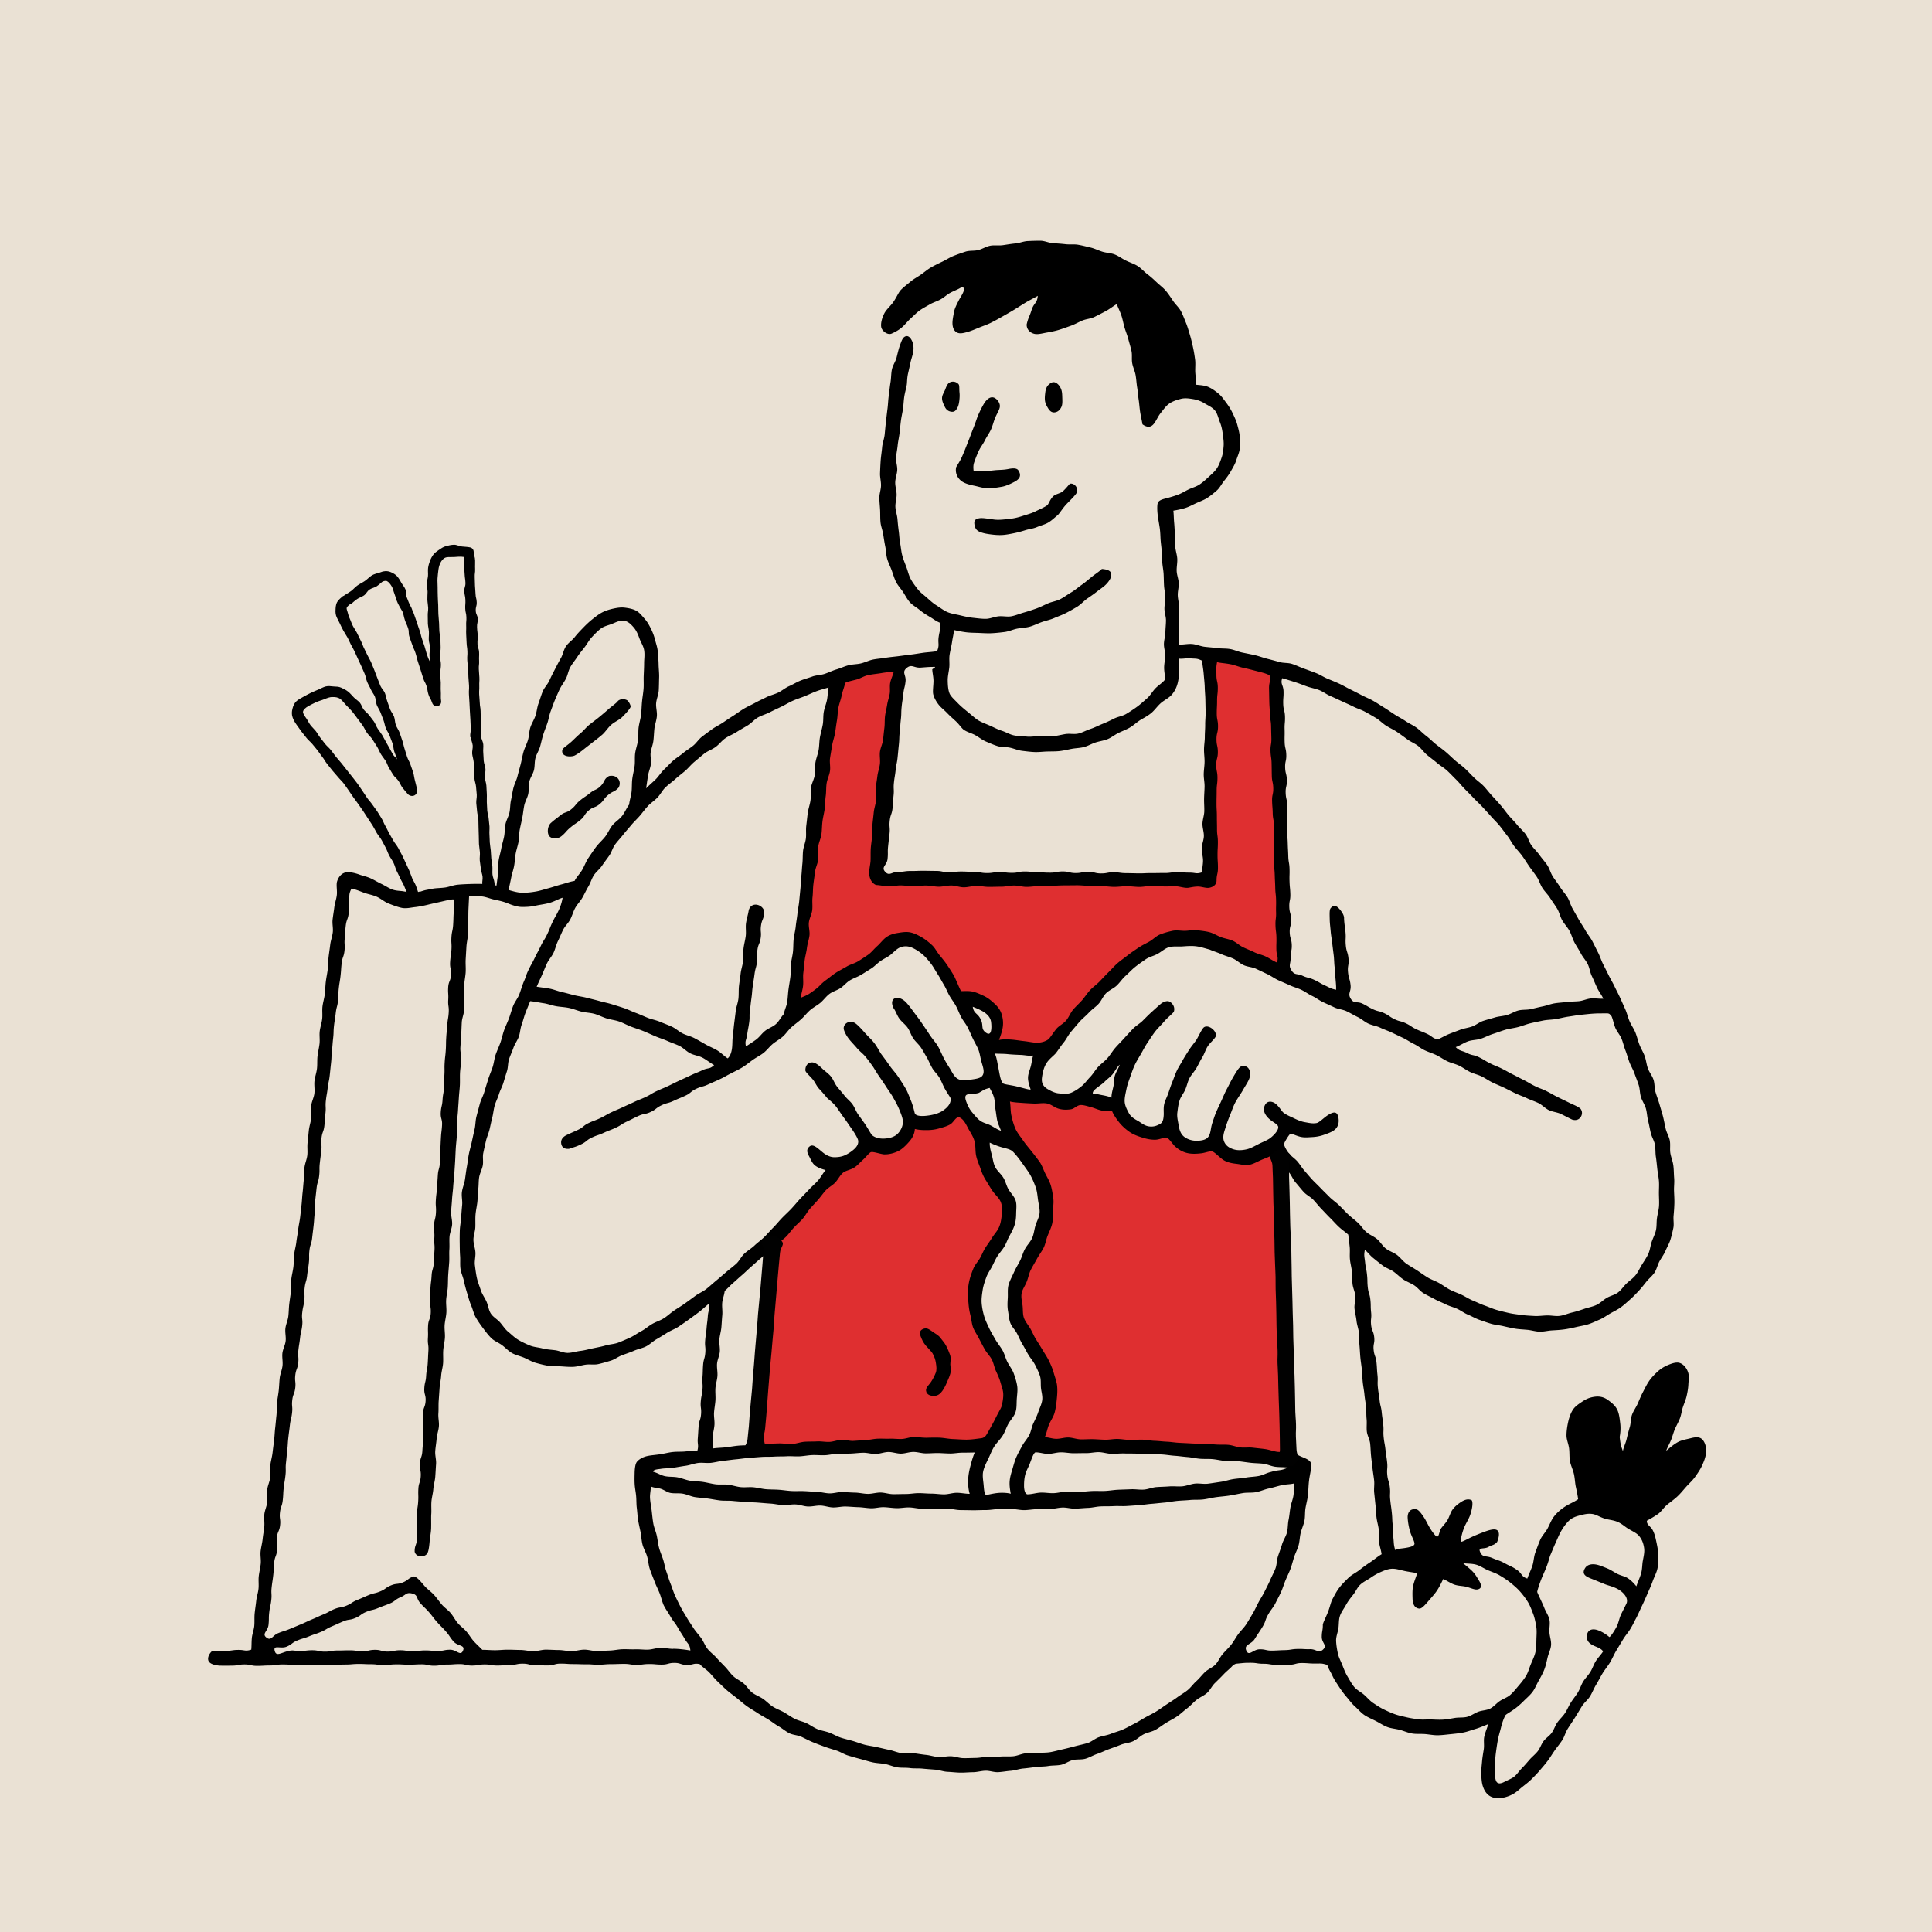 <svg xmlns="http://www.w3.org/2000/svg" id="Calque_2" data-name="Calque 2" viewBox="0 0 553.18 553.18"><defs><style>.cls-3{fill:#df2f30}</style></defs><g id="Calque_1-2" data-name="Calque 1"><path d="M0 0h553.18v553.18H0z" style="fill:#eae1d4"/><path d="M366.85 330.65c.45 1.73.05 1.77.07 3.56s.01 1.78.04 3.57.05 1.79.08 3.57-.05 1.79-.03 3.57.12 1.78.15 3.57-.04 1.79-.01 3.57.03 1.79.05 3.57.09 1.79.11 3.57-.02 1.79 0 3.57.06 1.79.08 3.58 0 1.79.01 3.58-.02 1.83 0 3.67-.02 1.83 0 3.67.13 1.83.15 3.67 0 1.83 0 3.67-.07 1.83-.05 3.67.14 1.83.15 3.67-.1 1.84-.08 3.67.04 1.83.06 3.67.06 1.83.07 3.67.02 1.83.03 3.67-.02 1.84 0 3.67.03 1.84.05 3.68 1.36 2.41 0 3.65-1.82-.12-3.66-.3-1.84-.15-3.68-.33-1.83-.27-3.67-.45-1.84-.15-3.68-.33-1.84-.15-3.68-.32-1.83-.23-3.67-.4-1.84-.13-3.68-.3-1.84-.15-3.68-.33-1.84-.22-3.68-.4-1.84-.17-3.69-.29c-1.75-.11-1.75-.09-3.49-.14s-1.75 0-3.5-.06-1.75-.05-3.5-.11-1.75-.07-3.5-.12l-3.5-.1c-1.75-.05-1.75-.17-3.5-.22s-1.75-.06-3.5-.11-1.75 0-3.5-.05-1.75-.06-3.51-.12-2.65 1.43-3.46-.13c-.96-1.85.59-1.97 1.29-3.93s.78-1.94 1.48-3.91 1.09-1.87 1.38-3.94c.23-1.68-.12-1.69-.32-3.37s-.34-1.67-.54-3.35.21-1.77-.32-3.38-.85-1.39-1.67-2.78-.87-1.37-1.69-2.77-.82-1.4-1.65-2.81-1.01-1.32-1.58-2.84-.35-1.62-.65-3.25l-.6-3.27c-.3-1.63-.79-1.63-.56-3.27.26-1.86.81-1.7 1.58-3.41s.74-1.73 1.5-3.45.79-1.71 1.56-3.43.7-1.75 1.46-3.48.97-1.64 1.54-3.44c.51-1.61.37-1.65.68-3.32s.21-1.69.51-3.35.95-1.66.7-3.33-.88-1.5-1.66-3.04-.77-1.54-1.55-3.08-.7-1.58-1.48-3.12-.69-1.59-1.55-3.09c-.95-1.67-1.11-1.58-2.13-3.21s-1.06-1.61-2.09-3.25-1.34-1.49-1.96-3.32c-.71-2.11-.29-2.2-.57-4.41s-1.81-2.57-.52-4.38c1-1.39 1.66.11 3.36.34s1.68.36 3.38.58 1.7.23 3.4.45l3.4.44c1.7.22 1.7.2 3.4.42s1.7.21 3.4.43 1.71.13 3.41.35 1.68.35 3.39.57 1.71.17 3.42.39 2.04-.6 3.44.4.76 1.54 1.48 3.06.12 1.95 1.38 3.08c1.17 1.04 1.51.4 3.01.85s1.42.93 2.98 1c1.44.06 1.4-.38 2.8-.71s1.52-1.29 2.79-.6c2.31 1.26 1.3 2.42 3.44 3.96 1.22.87 1.45.29 2.93.56s1.46.72 2.95.59c1.87-.15 1.77-1.56 3.58-1.05 2.16.61 1.37 1.86 3.34 2.94 1.56.85 1.73.38 3.48.72s1.77 1.07 3.51.69c1.97-.44 1.71-1.1 3.41-2.19s1.37-2.02 3.38-2.25 1.26 1.68 1.76 3.62Z" class="cls-3"/><path d="M215.74 414.98c1.17 1.31 1.78-.11 3.54-.16s1.76.02 3.52-.03 1.76-.09 3.52-.13 1.76 0 3.52-.05 1.76 0 3.52-.04 1.76-.06 3.52-.11 1.76-.13 3.52-.18 1.76-.02 3.52-.07 1.76-.09 3.52-.14 1.76 0 3.53-.03 1.75-.04 3.5-.04 1.75.06 3.5.06 1.75-.07 3.5-.07 1.75-.03 3.5-.03 1.75.07 3.5.07 1.75-.02 3.5-.02 1.75-.03 3.5-.03 1.75.03 3.51.03 1.97.86 3.5 0c1.44-.81.81-1.43 1.62-2.87s.82-1.44 1.63-2.88.79-1.45 1.6-2.9 1.25-1.26 1.62-2.88c.47-2.09.05-2.14.05-4.29s.53-2.22.04-4.31c-.38-1.61-.88-1.42-1.71-2.84s-.8-1.45-1.64-2.87-.91-1.38-1.66-2.85-.7-1.57-1.4-3.15-.78-1.54-1.49-3.12-1.18-1.44-1.47-3.15c-.31-1.85.13-1.88.26-3.75s.23-1.86.35-3.74-.25-1.93.27-3.73c.46-1.58.75-1.45 1.58-2.87s.89-1.39 1.71-2.81.77-1.46 1.6-2.88.99-1.34 1.69-2.83c.82-1.75.66-1.82 1.35-3.63s1.52-1.67 1.42-3.6c-.09-1.78-.92-1.53-1.78-3.09s-.85-1.57-1.71-3.14-.96-1.51-1.72-3.13c-.83-1.77-.7-1.83-1.43-3.65s-.68-1.84-1.41-3.66-.86-1.77-1.5-3.62c-.74-2.12-.16-2.37-1.31-4.3-.81-1.37-1.26-.98-2.49-1.99s-.85-2.05-2.44-2.1c-1.68-.05-1.39 1-2.8 1.93s-1.18 1.44-2.8 1.9c-1.96.55-2.05 0-4.09.04s-2.27-.88-4.06.08c-1.4.75-.65 1.43-1.34 2.86s-.11 1.97-1.43 2.84c-1.39.92-1.67.17-3.33.29s-1.67.05-3.34.17-1.82-.43-3.34.26c-1.63.74-1.29 1.26-2.59 2.49s-1.35 1.18-2.67 2.4c-1.17 1.08-1.1 1.16-2.27 2.23s-1.19 1.05-2.37 2.13-1.17 1.08-2.35 2.16-1.26.99-2.39 2.12-1.08 1.26-2.2 2.49-1.19 1.17-2.3 2.4-1.11 1.24-2.23 2.47-1.06 1.29-2.18 2.52-1.63.9-2.28 2.43c-.71 1.67-.23 1.8-.4 3.61s-.11 1.81-.29 3.61-.21 1.8-.38 3.6-.09 1.81-.27 3.61-.26 1.79-.43 3.6-.1 1.81-.28 3.61-.17 1.8-.35 3.61-.29 1.79-.47 3.59-.11 1.81-.29 3.61-.15 1.81-.32 3.61-.23 1.8-.4 3.6-.14 1.81-.31 3.61-.16 1.81-.33 3.61-.19 1.8-.37 3.61-.22 1.8-.39 3.6.22 1.89-.35 3.61c-.62 1.87-1.58 2.29-.37 3.64Zm24.11-221.71c1.27-1.33 1.79-.33 3.59-.7s1.77-.51 3.57-.88 1.83-.24 3.63-.61 1.78-.47 3.59-.85 2.18-1.83 3.56-.61-.07 1.74-.24 3.55-.17 1.8-.35 3.61-.2 1.8-.37 3.61-.22 1.8-.39 3.6-.07 1.82-.25 3.62-.17 1.81-.34 3.61-.31 1.79-.48 3.6-.1 1.81-.28 3.62-.14 1.81-.31 3.62-.3 1.8-.48 3.6-.04 1.82-.21 3.63-.23 1.8-.41 3.61-.24 1.8-.42 3.61-.07 1.82-.24 3.63-.32 1.79-.49 3.6-.04 1.82-.22 3.63-1.61 2.26-.39 3.62 1.8-.06 3.61-.05 1.8-.02 3.6 0 1.8.01 3.6.02 1.8 0 3.61.02 1.8.16 3.6.17 1.8-.08 3.61-.07 1.8.05 3.61.06 1.8.1 3.61.1 1.8-.1 3.61-.09 1.8.04 3.61.04 1.8-.06 3.6-.05 1.8.04 3.61.05 1.8.04 3.6.04 1.8-.09 3.61-.08 1.8.09 3.6.1 1.8.1 3.61.11 1.8 0 3.61.01 1.8.02 3.61.03 1.8-.07 3.61-.06 1.8-.04 3.61-.03 1.8.08 3.61.09 1.8-.12 3.61-.12 1.8.1 3.61.11 1.8.06 3.61.06 1.81.02 3.62.02 2.36 1.27 3.66.01.07-1.83.1-3.61-.14-1.78-.11-3.56.09-1.78.12-3.56.05-1.78.08-3.56.12-1.78.15-3.56.02-1.78.05-3.56.01-1.78.04-3.56-.04-1.78 0-3.56-.03-1.78 0-3.56.09-1.78.12-3.56.04-1.78.07-3.56.05-1.78.08-3.56-.04-1.78 0-3.56.02-1.78.05-3.56.16-1.78.19-3.56-.13-1.78-.1-3.57.06-1.78.09-3.57-1.33-2.48.12-3.52c1.56-1.12 1.82.47 3.69.89s1.88.42 3.75.84 1.89.36 3.77.79 1.88.4 3.76.83 2.48-.6 3.74.85c1.17 1.35.13 1.77.17 3.56s-.13 1.79-.1 3.58.22 1.78.26 3.57l.08 3.57c.04 1.78-.03 1.79 0 3.57s.01 1.79.05 3.57.08 1.79.12 3.57-.07 1.79-.03 3.58.11 1.78.15 3.57.09 1.79.13 3.57-.03 1.79 0 3.57.06 1.79.1 3.57-.02 1.79.02 3.57.1 1.79.14 3.57 0 1.79.04 3.57-.02 1.79.02 3.58.12 1.79.16 3.58-.04 1.79 0 3.58.1 1.79.14 3.58.12 1.79.16 3.57-.07 1.79-.03 3.58.07 1.79.11 3.58l.08 3.58c.04 1.79 1.58 2.54.07 3.51-1.82 1.17-2.05-.48-4.16-.93s-2.2-.11-4.26-.79c-1.84-.61-1.78-.78-3.53-1.6s-1.73-.88-3.48-1.71-1.73-.89-3.48-1.72-1.64-1.16-3.52-1.65c-1.47-.39-1.53-.02-3.05-.06s-1.52-.05-3.04-.09-1.59-.48-3.05-.05c-1.92.56-1.77.93-3.51 1.91s-1.72 1.01-3.46 2-1.75.97-3.49 1.95-1.86.81-3.43 2.05c-1.38 1.08-1.17 1.31-2.34 2.61s-1.2 1.28-2.38 2.58-1.21 1.26-2.38 2.57-1.05 1.42-2.22 2.72-1.32 1.18-2.49 2.48-1.09 1.38-2.26 2.69-1.21 1.27-2.38 2.58-1.19 1.29-2.37 2.6-.66 2.04-2.29 2.71-1.84-.09-3.65-.18-1.81-.12-3.62-.21-1.81-.18-3.62-.28-1.82.02-3.64-.07-2.52 1.21-3.61-.24c-.93-1.23.75-1.33 1.46-2.7s1.24-1.23 1.42-2.76c.17-1.39-.33-1.38-.71-2.74s.13-1.67-.9-2.63c-1.26-1.17-1.57-.64-3.21-1.17s-1.63-.55-3.28-1.07-2.01.18-3.36-.91c-1.41-1.14-.94-1.57-1.87-3.13s-.9-1.57-1.83-3.12-.97-1.53-1.9-3.09-.42-1.97-1.75-3.21c-1.5-1.4-1.86-.93-3.66-1.92s-1.54-1.78-3.59-1.98c-1.51-.14-1.36.64-2.71 1.34s-1.29.81-2.64 1.52-1.4.6-2.7 1.4c-1.54.95-1.5 1-2.98 2.04s-1.49 1.04-2.97 2.08-1.54.95-3.02 1.99-1.47 1.06-2.95 2.1-1.42 1.13-2.91 2.17-1.52.99-3 2.03-1.46 1.07-2.95 2.12-1.39 2.92-2.99 2.06.09-1.76.25-3.52.18-1.76.34-3.52.21-1.75.37-3.51.21-1.76.37-3.52l.32-3.52c.16-1.76.1-1.77.26-3.53s.22-1.75.39-3.52.18-1.76.34-3.52.15-1.76.31-3.52.13-1.76.29-3.52.25-1.75.41-3.51.08-1.77.24-3.53.15-1.77.31-3.53.2-1.76.42-3.52.21-1.82.5-3.63.32-1.8.62-3.61.21-1.82.51-3.63.3-1.81.59-3.61.44-1.78.74-3.59.14-1.83.44-3.64.41-1.79.71-3.6.21-1.82.5-3.63.39-1.79.68-3.6.18-1.83.47-3.63.46-1.78.75-3.59.58-1.8.56-3.64-.72-2.28.55-3.6Z" class="cls-3"/><path d="M264.68 380.4c.87-.24 1.62.4 2.46.99.68.48 1.55.89 2.14 1.69.53.72 1.2 1.44 1.63 2.27s.83 1.76 1.11 2.57c.36 1.04.06 2.08.08 2.78.02.6.27 1.58-.01 2.64-.21.81-.63 1.65-.97 2.49s-.79 1.67-1.25 2.35c-.61.91-1.3 1.36-2 1.46-1.19.17-2.6-.17-2.72-1.47-.09-.91.83-1.59 1.43-2.5.5-.76.98-1.67 1.35-2.61.32-.82.2-1.8.03-2.88-.13-.8-.38-1.68-.95-2.68-.27-.47-1.13-1.31-1.96-2.26-.7-.81-1.14-1.81-1.44-2.6-.36-.97-.37-1.86 1.09-2.26ZM118.91 259.38c-.64 0-1.4-.48-1.63-1.11-.27-.76-.37-1.59-.66-2.35s-.59-1.51-.91-2.26-.78-1.42-1.11-2.17-.71-1.45-1.06-2.19-.51-1.55-.88-2.28-.86-1.37-1.24-2.1-.6-1.51-1-2.23-.74-1.44-1.15-2.15-.95-1.31-1.38-2.02-.75-1.43-1.19-2.13-.9-1.34-1.34-2.04-.87-1.36-1.33-2.05-.93-1.32-1.39-2-.97-1.3-1.44-1.97-.9-1.35-1.38-2.02c-.47-.66-.91-1.35-1.41-2s-1.12-1.19-1.63-1.83-1.09-1.21-1.6-1.85-1-1.28-1.52-1.91-.87-1.4-1.39-2.02c-.49-.59-.88-1.28-1.37-1.88s-.98-1.2-1.48-1.8-1.14-1.08-1.62-1.69-.98-1.21-1.45-1.83-.9-1.27-1.36-1.89c-.57-.77-.97-1.51-1.21-2.21-.31-.88-.24-1.68-.04-2.46.2-.81.5-1.55 1.1-2.13.55-.53 1.3-.89 2.05-1.31.68-.38 1.4-.78 2.15-1.14.74-.36 1.45-.63 2.1-.91.76-.33 1.43-.72 2.1-.9.78-.21 1.53-.05 2.27 0s1.46.01 2.21.36c.61.29 1.32.61 1.99 1.14.53.43 1.02 1.03 1.61 1.64.52.54 1.21.93 1.7 1.5s.66 1.4 1.13 1.99 1.12 1.03 1.56 1.64.95 1.17 1.37 1.79.64 1.38 1.06 2.01.89 1.21 1.29 1.85.7 1.34 1.09 1.98.72 1.33 1.11 1.96c.31.51.54 1.08.86 1.6s.9.91 1.22 1.42c-.24-.75-.57-1.5-.82-2.25s-.23-1.59-.5-2.34-.57-1.47-.84-2.23-.81-1.38-1.09-2.13-.38-1.54-.66-2.29-.57-1.47-.86-2.22-.77-1.39-1.07-2.14-.22-1.61-.52-2.35-.86-1.35-1.17-2.09-.74-1.4-1.05-2.14-.39-1.55-.7-2.29-.63-1.45-.95-2.18-.68-1.43-1-2.16-.66-1.44-.99-2.17c-.25-.56-.63-1.19-1.02-1.9-.32-.6-.57-1.3-.93-1.95-.39-.7-.86-1.37-1.24-2.07-.4-.74-.75-1.47-1.07-2.16-.38-.82-.84-1.53-1.02-2.19-.21-.8-.15-1.49-.11-2.06.06-.79.21-1.46.59-1.97.4-.54.94-1.01 1.48-1.45.15-.12.21-.05.35-.17.29-.25 1.1-.65 2.02-1.32.59-.42 1.12-1.1 1.82-1.59.65-.46 1.41-.8 2.07-1.25.71-.48 1.28-1.12 1.89-1.52.95-.62 1.9-.71 2.25-.86 1.22-.5 2.27-.64 3.36-.16.66.29 1.29.63 1.79 1.19.46.52.83 1.16 1.19 1.82.34.62.88 1.19 1.16 1.87s.1 1.53.35 2.2c.43 1.16.89 2.26 1.28 2.91.06.1.1.17.14.28.36 1.1.49 1.06.85 2.16s.4 1.09.75 2.2.39 1.1.75 2.2.27 1.13.63 2.24.39 1.1.75 2.2.29 1.13.65 2.24.4 1.12.9 2.17c.01-.68-.15-1.35-.15-2.04s.18-1.38.17-2.06c-.02-.75-.34-1.5-.37-2.26s.09-1.52.04-2.29-.25-1.5-.3-2.27c-.05-.76.02-1.53-.03-2.29s.16-1.53.12-2.3-.2-1.51-.23-2.28.06-1.52.06-2.28-.25-1.53-.23-2.29.29-1.51.35-2.27-.08-1.54.03-2.29c.1-.71.3-1.38.53-1.98.25-.66.57-1.27.97-1.8s.97-.93 1.54-1.32c.62-.43 1.26-.89 2.05-1.11.7-.19 1.49-.38 2.32-.41.72-.02 1.47.41 2.3.51.72.09 1.5.07 2.31.25.68.16 1.03.68 1.06 1.38.05 1.19.34 1.18.38 2.38s-.05 1.2 0 2.39-.16 1.2-.11 2.4.02 1.2.07 2.39.12 1.19.16 2.39.3 1.18.34 2.38-.33 1.21-.28 2.41.53 1.18.57 2.37-.25 1.21-.2 2.4.15 1.19.19 2.39-.11 1.2-.06 2.4.41 1.18.46 2.38-.06 1.2 0 2.4-.13 1.2-.08 2.4.11 1.2.16 2.39-.07 1.2-.03 2.4-.08 1.2-.03 2.4.13 1.2.17 2.39.19 1.19.24 2.39 0 1.2.05 2.4-.05 1.2 0 2.4-.04 1.21.03 2.41c.1.78.6 1.53.68 2.32s-.08 1.6 0 2.38.06 1.58.13 2.37.44 1.55.5 2.34-.24 1.6-.18 2.39.38 1.56.44 2.35.08 1.58.13 2.37-.04 1.59 0 2.37.07 1.58.12 2.37c.05.76.35 1.52.4 2.28s.19 1.52.24 2.29-.07 1.54-.01 2.31.05 1.54.1 2.3.21 1.53.28 2.29.09 1.54.15 2.3.24 1.52.31 2.29-.05 1.55.03 2.32.47 1.5.56 2.26.13 1.53.24 2.29c.07.53-.35 1.02-.76 1.36-.41.34-.93.57-1.44.41-.57-.18-1.3-.47-2.24-.5-.67-.02-1.44.01-2.3.07-.7.04-1.43.4-2.25.5-.71.08-1.49.02-2.29.14-.72.11-1.47.25-2.26.39-.72.13-1.49.19-2.27.34-.72.14-1.46.36-2.24.52-.73.15-1.51.13-2.28.3-.73.16-1.44.48-2.21.66-.12.03-.24.17-.35.17Zm-23.74-59.81c-.7 0-1.4.25-2.39.66-.66.28-1.5.46-2.41.89-.69.33-1.42.69-2.05 1.04-.89.5-1.43 1.05-1.54 1.53-.11.43.22 1.02.89 1.94.45.61.74 1.35 1.21 1.96s1.05 1.12 1.53 1.72.81 1.31 1.29 1.9.93 1.22 1.41 1.81 1.1 1.08 1.58 1.67c.52.63.97 1.34 1.5 1.98s1.08 1.25 1.61 1.9 1.03 1.3 1.54 1.95 1.05 1.29 1.55 1.95 1.04 1.3 1.52 1.97c.47.66.9 1.34 1.36 1.99s.88 1.35 1.33 2.01 1.05 1.24 1.49 1.9.97 1.29 1.41 1.96.85 1.38 1.27 2.05.67 1.49 1.08 2.16.71 1.45 1.11 2.14.81 1.39 1.19 2.08.96 1.31 1.34 2.01.77 1.42 1.13 2.12.68 1.46 1.03 2.18.69 1.46 1.01 2.18.54 1.52.86 2.25.78 1.41 1.08 2.15.5 1.56.78 2.31c.75-.17 1.53-.38 2.3-.54s1.53-.27 2.29-.43 1.5-.44 2.26-.58 1.59-.01 2.34-.13 1.52-.45 2.27-.55c.79-.1 1.56-.3 2.3-.37.81-.07 1.6 0 2.33-.02.83-.02 1.42-.16 2.13-.1-.1-.78.16-1.41.07-2.19s-.42-1.53-.49-2.31-.24-1.55-.31-2.34.1-1.58.04-2.36-.22-1.56-.27-2.34 0-1.58-.05-2.36-.02-1.57-.07-2.35 0-1.58-.05-2.36-.32-1.55-.37-2.32c-.05-.78-.18-1.56-.23-2.35s.19-1.58.14-2.37-.15-1.56-.21-2.35-.41-1.55-.46-2.33.06-1.58 0-2.37-.14-1.57-.21-2.35-.35-1.55-.43-2.33.23-1.61.15-2.39-.46-1.53-.56-2.31c0-.04-.15-.08-.15-.13-.05-1.22.2-1.23.15-2.46l-.1-2.45c-.05-1.23-.1-1.22-.15-2.45s-.07-1.22-.12-2.45-.1-1.22-.15-2.45.08-1.23.03-2.45-.13-1.22-.18-2.45-.02-1.23-.07-2.45-.21-1.22-.26-2.45.09-1.23.04-2.46-.18-1.22-.23-2.45-.07-1.23-.12-2.45.05-1.23 0-2.46.11-1.23.06-2.46-.29-1.22-.33-2.44.1-1.23.05-2.46-.26-1.22-.31-2.45.37-1.24.32-2.47-.18-1.22-.23-2.45-.17-1.23-.22-2.46.45-1.32-.03-2.45c-1.04-.18-1.99-.02-2.8.02-1.1.05-2.13-.12-2.78.33-.87.6-1.45 1.75-1.66 3.2-.12.83-.2 1.69-.27 2.55s.05 1.7.03 2.57.03 1.7.04 2.56.08 1.7.12 2.55 0 1.71.05 2.56.15 1.7.2 2.55c.05.77.03 1.55.08 2.32s.27 1.54.31 2.31.05 1.56.06 2.33c.02.84-.16 1.69-.17 2.52s.27 1.7.25 2.53c-.01.86-.2 1.7-.21 2.53s.15 1.69.17 2.53-.06 1.69.01 2.53-.07 1.72.07 2.55c.14.8-.16 1.44-.95 1.63-.79.19-1.38-.22-1.63-.99-.38-1.18-.63-1.1-1.02-2.29s-.18-1.25-.56-2.43-.6-1.11-.98-2.3-.35-1.2-.74-2.38-.39-1.18-.77-2.36-.28-1.22-.66-2.4-.53-1.14-.92-2.32-.45-1.16-.83-2.35 0-1.31-.39-2.49-.53-1.14-.92-2.33-.24-1.25-.69-2.41c-.5-.88-1.2-1.93-1.65-3.15-.22-.61-.38-1.31-.65-1.97s-.39-1.42-.71-1.98c-.42-.73-.95-1.4-1.44-1.62-.2-.09-.64-.1-1.19.13-.26.11-.85.78-1.77 1.39-.55.37-1.39.48-2.05.93-.6.41-.95 1.24-1.55 1.66-.64.45-1.44.65-1.98 1.05-.81.58-1.4 1.14-1.71 1.41-.15.13-.25 0-.4.13-1.21 1-.91 1.05-.6 2.2.14.54.32 1.23.69 2 .29.6.48 1.33.84 1.99s.76 1.24 1.1 1.85c.39.69.66 1.43 1.01 2.07.4.73.63 1.47.91 2.09.33.74.73 1.45 1.06 2.18s.79 1.42 1.11 2.15.61 1.5.92 2.24.55 1.53.86 2.26.57 1.51.88 2.25 1 1.34 1.3 2.08.38 1.59.67 2.34.51 1.54.8 2.28.87 1.4 1.15 2.15.23 1.64.51 2.39.81 1.43 1.08 2.18.52 1.53.78 2.29.39 1.58.64 2.33.48 1.54.72 2.3.74 1.46.97 2.22.57 1.52.79 2.28.29 1.6.51 2.36.37 1.57.58 2.34c.19.71-.09 1.52-.74 1.85-.65.33-1.51.11-1.97-.46-.47-.58-1.01-1.13-1.46-1.74s-.72-1.34-1.15-1.97-1.1-1.09-1.51-1.72-.78-1.31-1.18-1.95-.59-1.42-.99-2.06-.92-1.22-1.31-1.86c-.43-.7-.71-1.5-1.14-2.2s-.89-1.39-1.33-2.09-1.13-1.23-1.59-1.92-.78-1.47-1.26-2.14-.98-1.33-1.48-1.98-.96-1.35-1.49-1.97-1.14-1.2-1.71-1.79c-.66-.68-1.11-1.36-1.63-1.74-.76-.56-1.51-.57-2.26-.57Z"/><path d="M120.25 255.24c-1.7.6-2.96.29-4.71-.03-.96-.17-2.18-.1-3.35-.58-1-.4-1.97-1.07-3.03-1.57s-2.01-1.11-3.03-1.57c-1.09-.5-2.25-.72-3.24-1.08-1.24-.45-2.34-.67-3.27-.68-1.76-.01-2.85 1.49-3.18 2.96-.14 1.18.14 2.43 0 3.61s-.58 2.33-.72 3.51-.36 2.36-.49 3.54.2 2.42.06 3.6-.59 2.33-.73 3.51-.33 2.36-.47 3.54-.11 2.38-.25 3.57-.41 2.35-.55 3.53-.15 2.38-.29 3.56-.52 2.34-.66 3.52.05 2.4-.09 3.58-.56 2.33-.7 3.51.08 2.41-.06 3.59-.43 2.35-.57 3.53-.02 2.39-.16 3.58-.57 2.33-.71 3.51.11 2.41-.03 3.59-.77 2.31-.91 3.49.14 2.41 0 3.59-.55 2.33-.68 3.52-.22 2.37-.36 3.55.06 2.4-.08 3.58-.67 2.32-.81 3.5-.07 2.39-.2 3.57-.19 2.37-.33 3.56-.18 2.38-.31 3.56-.26 2.37-.4 3.55-.43 2.35-.56 3.53-.39 2.35-.52 3.53-.49 2.34-.62 3.52-.08 2.39-.22 3.57-.46 2.34-.6 3.52.03 2.4-.11 3.58-.34 2.36-.48 3.54-.13 2.38-.27 3.56-.71 2.31-.84 3.5.21 2.42.07 3.6-.8 2.3-.93 3.49.17 2.41.03 3.6-.67 2.32-.8 3.5-.15 2.38-.28 3.56-.37 2.35-.5 3.54-.02 2.39-.15 3.58-.22 2.37-.36 3.55-.17 2.38-.31 3.56-.31 2.36-.44 3.54-.49 2.34-.63 3.52.08 2.4-.05 3.59-.72 2.31-.85 3.5c-.13 1.18.13 2.4 0 3.58s-.7 2.31-.83 3.49.1 2.4-.02 3.58-.35 2.35-.47 3.53-.46 2.34-.58 3.52.16 2.4.03 3.59-.43 2.34-.56 3.52.05 2.39-.07 3.57-.54 2.33-.66 3.51-.32 2.35-.44 3.54 0 2.39-.11 3.57-.59 2.33-.7 3.51-.05 2.13-.16 3.31c-1.77.55-1.77.07-3.62.07s-1.85.27-3.7.27h-3.7c-.37 0-1.79 1.66-1.21 2.92.31.67 1.36 1.16 3.08 1.31 1.81.05 1.81.02 3.62.01s1.81-.35 3.61-.35 1.81.42 3.62.41 1.81-.1 3.62-.11 1.81-.29 3.62-.29 1.81.1 3.62.1 1.81.17 3.62.16 1.81-.03 3.62-.03 1.81-.14 3.62-.14 1.81-.06 3.62-.07 1.81-.16 3.62-.17 1.81.08 3.62.08 1.81.25 3.62.24 1.81-.19 3.62-.2 1.81.09 3.62.09 1.81-.09 3.62-.1 1.81.41 3.62.4 1.81-.33 3.62-.33 1.81-.13 3.62-.14 1.81.44 3.62.43 1.81-.33 3.62-.33 1.81.33 3.62.32 1.81-.16 3.62-.16 1.81-.38 3.62-.38 1.81.45 3.62.45 1.81.07 3.62.06 1.81-.52 3.62-.52 1.81.13 3.62.13 1.81.07 3.62.06 1.81.13 3.62.12 1.81-.15 3.62-.16 1.81-.06 3.62-.07 1.81.27 3.62.27 1.81-.22 3.62-.23 1.81.16 3.62.16 1.81-.49 3.62-.49 1.82.59 3.63.59 1.83-.59 3.61-.24c.82.9 1.86 1.5 2.7 2.35s1.58 1.83 2.45 2.65 1.72 1.69 2.63 2.48 1.9 1.49 2.84 2.24 1.84 1.56 2.81 2.27 2.04 1.29 3.04 1.96 2.07 1.23 3.09 1.85 1.96 1.41 3.01 2 1.98 1.42 3.05 1.97 2.41.54 3.51 1.05 2.15 1.08 3.26 1.54 2.24.87 3.37 1.29 2.28.73 3.43 1.11 2.18 1.09 3.33 1.43 2.31.68 3.48.98 2.31.69 3.49.95 2.4.27 3.59.49 2.31.76 3.5.95 2.43.05 3.62.21 2.41.04 3.61.16 2.39.2 3.59.29 2.37.57 3.58.62 2.4.21 3.61.23 2.41-.11 3.62-.12 2.4-.38 3.6-.42 2.43.47 3.63.41 2.4-.3 3.6-.39 2.37-.54 3.57-.65c1.2-.11 2.39-.27 3.58-.43s2.42-.09 3.61-.29 2.44-.1 3.62-.34 2.23-1.07 3.4-1.36 2.48-.06 3.63-.39 2.22-1 3.36-1.38 2.22-.94 3.35-1.35 2.26-.8 3.38-1.26 2.41-.5 3.51-1 1.98-1.44 3.05-1.99 2.36-.71 3.41-1.3 2.01-1.36 3.03-1.99 2.13-1.16 3.13-1.84 1.86-1.55 2.83-2.27 1.76-1.66 2.69-2.42 2.14-1.21 3.04-2.01 1.42-2.01 2.28-2.85 1.71-1.67 2.54-2.55 1.81-1.59 2.6-2.5c.63-.4.66-.48 1.4-.54 1.83-.17 1.84-.22 3.68-.22s1.84.28 3.67.28 1.84.29 3.67.3 1.84-.03 3.67-.02 1.84-.5 3.68-.49 1.84.14 3.68.15 1.84-.14 3.6.39c.35 1.2.98 2.03 1.47 3.12s1.22 2.11 1.87 3.12 1.37 1.99 2.16 2.91 1.49 1.93 2.41 2.74 1.71 1.8 2.73 2.48 2.18 1.14 3.27 1.7 2.12 1.27 3.27 1.71 2.41.5 3.6.82 2.32.84 3.53 1.04 2.46.06 3.68.16 2.44.36 3.66.34 2.45-.19 3.66-.31 2.45-.25 3.64-.48 2.36-.69 3.52-1.03 2.47-.91 3.59-1.37c-.19.89-.84 2.27-1.13 3.65-.22 1.08.05 2.36-.14 3.59-.18 1.15-.39 2.33-.49 3.51s-.26 2.4-.22 3.54c.05 1.29.12 2.5.46 3.51.41 1.25 1.08 2.27 2.07 2.84 1.01.57 2.16.69 3.32.5 1.03-.16 2.15-.51 3.22-1.1.95-.52 1.79-1.34 2.7-2.07s1.81-1.39 2.6-2.18c.84-.83 1.65-1.67 2.34-2.48.85-1 1.63-1.87 2.16-2.62.55-.63 1.19-1.75 2.11-3.08.62-.9 1.45-1.86 2.2-3.01.64-.97.93-2.27 1.64-3.37.64-1.01 1.35-2.04 2.03-3.12.64-1.03 1.28-2.1 1.94-3.18s1.72-1.85 2.37-2.92 1.09-2.26 1.74-3.32 1.2-2.2 1.84-3.25 1.49-2.04 2.11-3.08c.67-1.11 1.14-2.28 1.75-3.3.68-1.14 1.34-2.21 1.93-3.2.72-1.21 1.58-2.15 2.13-3.07 1.19-2 .87-1.65 1.77-3.28.54-1.07 1.04-2.25 1.62-3.44.54-1.11 1.04-2.28 1.56-3.47s1.05-2.31 1.47-3.51 1.09-2.37 1.36-3.59.14-2.59.19-3.84-.21-2.51-.47-3.74-.5-2.44-1.14-3.58c-.58-1.03-1.71-1.42-1.59-2.58.97-.54 2.02-1.12 3.15-1.9.97-.68 1.66-1.88 2.67-2.7.95-.77 1.99-1.49 2.92-2.36s1.69-1.84 2.52-2.77 1.81-1.79 2.51-2.78c.76-1.07 1.48-2.11 1.98-3.19.56-1.22 1.04-2.42 1.16-3.59.19-1.88-.3-3.05-.88-3.79-.8-1.01-2.01-.92-3.55-.52-1.18.31-2.61.5-3.8 1.2-1.25.73-2.31 1.68-3.16 2.4.32-.94.88-1.89 1.36-3.02.41-.98.67-2.1 1.12-3.17.43-1.01 1.01-1.99 1.43-3.05s.52-2.2.87-3.26.83-2.12 1.07-3.17c.26-1.15.45-2.25.5-3.31.06-1.19.26-2.4-.05-3.41-.45-1.45-1.44-2.45-2.41-2.77-1.04-.35-2.35.16-3.53.65a9.89 9.89 0 0 0-2.93 1.91c-.79.74-1.64 1.59-2.37 2.66-.64.93-1.15 2.02-1.73 3.12-.54 1.02-.98 2.13-1.47 3.25s-1.23 2.08-1.64 3.2-.31 2.43-.65 3.55c-.36 1.19-.65 2.34-.9 3.44-.3 1.27-.92 2.42-1.07 3.46-.71-1.94-.66-2-.93-4.04.24-1.27.32-2.62.16-3.93s-.29-2.73-.84-3.87c-.6-1.26-1.71-2.1-2.72-2.83s-2.19-1.08-3.61-.92c-1.11.13-2.3.46-3.6 1.34-1.1.74-2.19 1.44-2.83 2.47s-1.06 2.29-1.33 3.55c-.25 1.17-.45 2.46-.45 3.75 0 1.21.58 2.43.74 3.69s.03 2.51.27 3.73.84 2.39 1.11 3.58c.29 1.26.3 2.54.55 3.69.29 1.33.52 2.46.66 3.55-1.46 1-2.63 1.31-4.2 2.42-.97.68-1.94 1.52-2.77 2.61-.73.96-1.16 2.2-1.8 3.38-.59 1.1-1.59 2.05-2.1 3.24s-.94 2.41-1.38 3.6-.46 2.61-.84 3.77c-.44 1.33-1.1 2.62-1.45 3.7-1.82-.57-1.41-1.4-2.98-2.48s-1.68-.91-3.36-1.83c-1.77-.98-1.85-.76-3.7-1.57s-2.78.02-3.53-1.85c-.53-1.32 1.19-.61 2.43-1.32s1.52-.4 2.49-1.43c.83-2.07.58-3.17-.21-3.48s-2.16.08-3.63.64c-1.13.43-2.36.92-3.44 1.42-1.74.82-2.88 1.55-3.16 1.31.05-.73.3-2.2.95-3.89.48-1.26 1.36-2.5 1.78-3.75.64-1.87.85-3.71.4-4.22-1.09-.5-2.15-.05-3.09.57-.8.53-1.68 1.2-2.37 2.14-.62.86-.88 2-1.4 2.91-.6 1.06-1.49 1.84-1.94 2.57-.57.94-.55 3.07-1.59 1.91-.46-.51-1.14-1.4-1.76-2.49-.5-.88-.96-1.88-1.5-2.69-.73-1.09-1.5-2.19-2.21-2.3-1.84-.29-2.52 1.02-2.44 2.49.06 1.1.3 2.53.67 3.81.47 1.61 1.46 3.08 1.25 3.72-.2.6-1.54.88-2.72 1.06-1.05.17-2.24.19-2.77.6-.49-1.73-.34-1.79-.53-3.58s0-1.81-.19-3.6-.07-1.8-.26-3.59-.25-1.78-.44-3.58.08-1.82-.11-3.61-.56-1.75-.74-3.54.15-1.83-.04-3.62-.28-1.78-.47-3.57-.33-1.77-.52-3.56.06-1.82-.12-3.61-.26-1.78-.44-3.57-.44-1.77-.62-3.56-.3-1.78-.48-3.57.07-1.82-.12-3.61-.1-1.8-.28-3.59-.62-1.75-.81-3.54.35-1.85.16-3.64-.7-1.74-.89-3.53.19-1.83 0-3.62-.02-1.81-.21-3.6-.55-1.75-.74-3.55-.03-1.81-.22-3.6-.36-1.78-.55-3.57-.39-1.79-.07-3.56c.89.74 1.46 1.6 2.39 2.34s1.81 1.48 2.76 2.19 2.14 1.04 3.1 1.73 1.77 1.55 2.75 2.21 2.11 1.04 3.11 1.68 1.71 1.69 2.72 2.29 2.09 1.09 3.12 1.66 2.15.97 3.19 1.5 2.22.8 3.28 1.28 2.02 1.24 3.1 1.68 2.11 1.07 3.22 1.46 2.23.8 3.35 1.13 2.33.42 3.47.68 2.3.54 3.45.73 2.34.23 3.51.34 2.33.5 3.51.53 2.35-.29 3.53-.36 2.34-.13 3.51-.29 2.31-.41 3.46-.68 2.31-.43 3.44-.79 2.17-.88 3.27-1.35c1.06-.45 2-1.16 3.01-1.74s2.05-1.06 3-1.74 1.78-1.47 2.65-2.23 1.66-1.59 2.46-2.44 1.5-1.75 2.22-2.66 1.69-1.64 2.33-2.6.87-2.18 1.41-3.2 1.28-1.95 1.73-3.01 1.07-2.09 1.42-3.19.61-2.26.85-3.39-.04-2.35.07-3.5c.11-1.17.2-2.36.23-3.58s-.06-2.37-.1-3.59.14-2.39.04-3.61-.08-2.39-.23-3.61-.65-2.32-.85-3.52.06-2.44-.17-3.64-.92-2.25-1.19-3.44-.47-2.35-.77-3.52-.67-2.3-1-3.46-.77-2.27-1.12-3.43-.21-2.45-.59-3.6-1.22-2.12-1.62-3.26-.49-2.38-.91-3.51-1.08-2.16-1.51-3.29-.69-2.31-1.14-3.43-1.2-2.11-1.67-3.22-.73-2.31-1.22-3.41-.98-2.2-1.48-3.3-1.08-2.16-1.59-3.24-1.15-2.12-1.68-3.2-1.08-2.15-1.62-3.23-.89-2.26-1.44-3.32-1.07-2.17-1.63-3.23-1.38-2-1.96-3.05-1.3-2.04-1.89-3.08-1.18-2.11-1.78-3.14-.88-2.29-1.5-3.31-1.5-1.93-2.12-2.94-1.41-1.98-2.05-2.97-.95-2.29-1.6-3.27-1.53-1.91-2.2-2.87c-.71-1.01-1.62-1.83-2.31-2.78-.72-.98-.99-2.3-1.72-3.26s-1.7-1.76-2.46-2.71-1.66-1.79-2.43-2.72-1.47-1.94-2.27-2.86-1.62-1.81-2.44-2.7-1.55-1.88-2.39-2.76-1.88-1.56-2.74-2.41-1.69-1.75-2.57-2.58-1.91-1.51-2.82-2.31-1.77-1.66-2.7-2.45-1.92-1.48-2.87-2.24-1.79-1.65-2.76-2.38-1.8-1.65-2.79-2.36-2.13-1.2-3.13-1.88-2.1-1.22-3.12-1.88-2-1.37-3.04-2-2.04-1.32-3.1-1.92-2.2-1.04-3.27-1.6-2.15-1.12-3.24-1.65-2.13-1.16-3.24-1.67-2.23-.95-3.35-1.42-2.14-1.17-3.28-1.61-2.28-.85-3.42-1.26-2.24-.96-3.4-1.34-2.48-.21-3.64-.55-2.33-.64-3.51-.94-2.31-.75-3.5-1.02-2.37-.5-3.56-.74-2.32-.8-3.52-1.01-2.44-.1-3.65-.27-2.41-.24-3.62-.38-2.37-.69-3.59-.8-2.6.23-3.82.16c-.01-1.16.1-2.48.08-3.64s-.09-2.32-.11-3.48.15-2.33.12-3.49-.38-2.31-.42-3.48.33-2.34.28-3.5-.54-2.3-.59-3.46.23-2.34.17-3.5-.49-2.3-.57-3.45.01-2.33-.09-3.49-.13-2.32-.24-3.48-.09-2.21-.22-3.37c1.13-.19 2.18-.39 3.3-.73s2.14-.91 3.2-1.4 2.19-.87 3.16-1.49 1.9-1.39 2.77-2.15 1.38-1.89 2.11-2.78 1.39-1.8 1.96-2.81 1.17-1.97 1.52-3.09.88-2.18 1-3.36c.11-1.13.09-2.33-.02-3.5s-.43-2.29-.73-3.41-.82-2.17-1.31-3.21-1.11-2.03-1.8-2.94-1.36-1.93-2.24-2.65-1.87-1.45-2.94-1.91-2.26-.49-3.44-.63c.04-1.21-.21-2.41-.27-3.61s.11-2.43-.05-3.61-.35-2.39-.61-3.56-.53-2.36-.88-3.51-.67-2.34-1.13-3.44-.87-2.28-1.44-3.34-1.54-1.89-2.22-2.89-1.32-2.01-2.1-2.93-1.76-1.62-2.64-2.46-1.74-1.61-2.71-2.35-1.74-1.68-2.78-2.32c-1.01-.62-2.19-.98-3.29-1.52s-2.05-1.29-3.18-1.74-2.38-.44-3.55-.8-2.23-.92-3.41-1.2-2.33-.58-3.53-.79-2.42-.02-3.62-.16-2.38-.21-3.59-.29-2.38-.69-3.59-.7-2.42.04-3.63.09-2.38.58-3.58.69-2.38.32-3.57.49-2.46-.07-3.63.16-2.26.95-3.42 1.24-2.49.08-3.63.45-2.31.78-3.42 1.22-2.16 1.14-3.23 1.65-2.19 1.05-3.22 1.64-1.97 1.42-2.95 2.1-2.09 1.25-3 2.03-1.93 1.51-2.75 2.38c-.62.66-1.2 2.13-2.15 3.47-.77 1.09-1.95 2.05-2.54 3.2-.77 1.5-1.07 3.06-.86 4 .23 1.04 1.81 2.28 2.95 1.78.75-.33 1.89-.87 2.96-1.79.85-.73 1.59-1.72 2.45-2.5.97-.87 1.84-1.8 2.62-2.34.92-.65 1.94-1.17 2.91-1.74s2.09-.88 3.07-1.42 1.82-1.36 2.8-1.9 2.08-.89 3.02-1.49c.7-.1 1.06-.02.89.7-.23 1.01-1.02 2.03-1.57 3.13s-1.09 2.12-1.29 3.21c-.24 1.29-.45 2.34-.43 3.19.03 1.54.62 2.34 1.41 2.69.74.34 1.73.13 3.06-.26.89-.26 1.86-.67 2.97-1.13 1.15-.48 2.37-.86 3.53-1.44s2.24-1.18 3.36-1.82 2.22-1.26 3.3-1.92 2.17-1.36 3.24-2.02 2.48-1.32 3.55-1.97c-.15 2.16-1.12 1.99-1.77 4.06s-.91 2.02-1.41 4.13c-.03 1.49 1.04 2.44 2.26 2.71.97.22 2.22-.15 3.51-.38 1.15-.2 2.35-.43 3.43-.76 1.38-.42 2.58-.89 3.32-1.14 1.16-.4 2.22-1.02 3.35-1.51s2.45-.53 3.55-1.07 2.2-1.11 3.28-1.69 2.03-1.37 3.09-1.98c.43 1.09.95 2.14 1.33 3.25s.56 2.28.89 3.41.8 2.22 1.09 3.35.66 2.26.91 3.41 0 2.39.22 3.55.77 2.24.97 3.4.25 2.34.44 3.5.25 2.34.43 3.5.24 2.34.42 3.5.48 2.39.67 3.55c1.6 1.16 2.59.69 3.27-.16s1.16-2.1 1.92-3.04c.81-1.01 1.52-2.05 2.42-2.69 1.04-.74 2.27-1.1 3.36-1.39 1.19-.31 2.39-.12 3.55.07s2.25.58 3.28 1.22 2.2 1.09 2.97 2.06c.72.89.94 2.18 1.41 3.33.43 1.05.66 2.18.82 3.43.16 1.2.32 2.29.24 3.35-.09 1.19-.21 2.31-.57 3.33-.38 1.09-.76 2.2-1.39 3.13s-1.53 1.68-2.37 2.46-1.66 1.54-2.63 2.17-2.08.89-3.11 1.39-1.97 1.11-3.05 1.51c-.79.29-2.02.68-3.2.98-1.28.33-2.38.6-2.59 1.57-.12.54-.15 1.85.05 3.41.15 1.09.37 2.29.54 3.4.21 1.41.21 2.68.26 3.41.07 1.09.25 2.19.32 3.29s.09 2.2.17 3.31.32 2.19.38 3.29.06 2.21.12 3.31.33 2.2.37 3.3c.04 1.12-.26 2.25-.25 3.37s.45 2.24.44 3.36-.15 2.24-.17 3.36-.4 2.24-.42 3.36.39 2.25.37 3.37-.3 2.24-.31 3.36.27 2.33.27 3.45c-.74.97-1.95 1.67-2.8 2.57s-1.45 2.03-2.38 2.84-1.84 1.66-2.84 2.39-2.04 1.41-3.1 2.05-2.38.78-3.48 1.34-2.2 1.07-3.34 1.53-2.23 1.05-3.4 1.43-2.28 1.03-3.47 1.32-2.52-.05-3.73.15-2.4.53-3.63.62-2.45-.02-3.68-.03-2.48.26-3.7.14-2.5-.11-3.7-.35-2.31-.95-3.48-1.32-2.25-.95-3.37-1.45-2.28-.89-3.35-1.52c-.82-.49-1.81-1.42-2.98-2.37-.97-.79-1.99-1.62-2.85-2.51-1.05-1.09-2.11-2-2.45-2.9-.39-1.03-.48-2.29-.5-3.65-.02-1.16.29-2.38.44-3.66.14-1.21-.09-2.5.1-3.72s.53-2.47.7-3.63c.19-1.35.51-2.37.52-3.44 1.2.27 2.23.48 3.45.64s2.46.15 3.69.2 2.47.14 3.69.08 2.46-.2 3.68-.35 2.37-.71 3.57-.95 2.46-.24 3.64-.57 2.28-.91 3.44-1.32 2.38-.64 3.51-1.13 2.3-.89 3.39-1.45 2.18-1.17 3.22-1.8 1.88-1.62 2.88-2.33c.61-.43 1.68-1.13 2.78-2 .89-.71 1.94-1.35 2.69-2.14 1.02-1.06 1.54-2.11 1.43-2.93-.1-.75-.75-1.28-2.68-1.43-.86.83-1.91 1.45-2.89 2.25-.93.75-1.85 1.57-2.88 2.29s-1.92 1.52-3 2.16-2.05 1.38-3.15 1.95-2.38.72-3.51 1.21-2.22 1.07-3.38 1.48-2.33.8-3.51 1.13-2.35.84-3.55 1.07-2.51-.11-3.73.02-2.43.71-3.65.72-2.48-.17-3.69-.3-2.44-.41-3.63-.7-2.47-.44-3.6-.91-2.12-1.28-3.17-1.93-1.92-1.47-2.86-2.3c-.87-.77-1.85-1.45-2.57-2.4s-1.44-1.86-2-2.93-.78-2.2-1.2-3.33-.87-2.16-1.18-3.32-.37-2.3-.6-3.47-.25-2.31-.41-3.49-.27-2.3-.37-3.49-.54-2.31-.59-3.49.36-2.35.35-3.52-.43-2.35-.4-3.52.52-2.33.58-3.5-.42-2.38-.34-3.55.35-2.34.46-3.5.4-2.34.53-3.48.25-2.36.39-3.5c.15-1.2.44-2.35.6-3.47.17-1.21.2-2.39.37-3.5.19-1.23.55-2.36.72-3.44.11-.7.06-1.89.36-3.2.23-.99.47-2.07.7-3.15s.66-2.16.8-3.14c.21-1.46-.11-2.53-.38-3.08-.59-1.19-1.3-1.62-2.08-1.16-.7.41-1.01 1.54-1.34 2.41-.37.98-.64 2.18-.98 3.55-.28 1.11-1.1 2.21-1.36 3.51-.23 1.16-.18 2.44-.4 3.71-.2 1.19-.3 2.44-.48 3.69s-.2 2.47-.36 3.71-.3 2.47-.44 3.7-.25 2.49-.37 3.7c-.13 1.28-.63 2.48-.73 3.67-.11 1.32-.33 2.56-.41 3.71-.1 1.4-.15 2.66-.19 3.71-.05 1.14.3 2.32.28 3.52s-.48 2.32-.47 3.52.15 2.34.21 3.52 0 2.35.12 3.53.61 2.3.78 3.46.35 2.32.58 3.46.23 2.37.54 3.49.89 2.2 1.29 3.29.72 2.26 1.24 3.31 1.37 1.93 2.01 2.9 1.17 2.06 1.94 2.93 1.85 1.43 2.76 2.18 1.83 1.36 2.87 1.96 1.88 1.32 3.01 1.75c.26 2.01-.09 2.02-.37 4.03s.32 2.23-.45 4.1c-1.2.24-2.68.29-3.9.46s-2.42.39-3.63.53-2.43.32-3.64.47-2.43.25-3.64.45c-1.19.21-2.4.27-3.57.51s-2.28.83-3.45 1.1-2.42.23-3.58.54-2.26.84-3.41 1.18-2.23.89-3.37 1.27-2.42.36-3.54.77-2.31.72-3.42 1.17-2.15 1.11-3.25 1.59-2.03 1.32-3.12 1.84-2.29.77-3.36 1.31-2.17 1.03-3.22 1.61-2.17 1.06-3.2 1.67-1.99 1.36-3.01 2-2.01 1.32-3.01 1.99-2.11 1.18-3.09 1.88-1.94 1.42-2.9 2.15-1.61 1.83-2.55 2.59-1.98 1.36-2.9 2.14-1.98 1.38-2.88 2.19-1.7 1.7-2.58 2.53-1.49 1.91-2.34 2.75-1.92 1.73-2.75 2.6c.16-1.11.35-2.43.52-3.55s.65-2.18.83-3.3-.21-2.32-.05-3.43.63-2.19.77-3.31.17-2.26.28-3.38c.11-1.19.6-2.39.72-3.66s-.31-2.49-.21-3.74.68-2.43.75-3.67.07-2.49.11-3.72-.13-2.51-.15-3.72c-.02-1.28-.15-2.51-.24-3.7-.09-1.19-.5-2.25-.76-3.31-.29-1.16-.68-2.17-1.16-3.15-.53-1.07-1.05-2.02-1.78-2.84-.78-.88-1.47-1.82-2.44-2.36s-2.13-.75-3.28-.9c-1.08-.14-2.16.02-3.34.28-1.04.23-2.09.53-3.18 1.09-.94.49-1.81 1.17-2.78 1.94-.93.74-1.78 1.55-2.64 2.44s-1.65 1.7-2.41 2.67-1.84 1.63-2.52 2.65-.84 2.3-1.45 3.37-1.14 2.1-1.7 3.19-1.1 2.13-1.6 3.24-1.45 2.01-1.91 3.13-.78 2.3-1.2 3.43-.49 2.4-.88 3.54-1.1 2.2-1.46 3.34-.34 2.44-.68 3.59-.96 2.27-1.28 3.41-.52 2.4-.81 3.54c-.32 1.21-.65 2.38-.93 3.5-.29 1.14-.88 2.2-1.16 3.34s-.42 2.31-.68 3.46-.19 2.36-.44 3.51-.91 2.21-1.14 3.36-.17 2.36-.39 3.51-.61 2.28-.81 3.43-.58 2.29-.76 3.45.04 2.38-.12 3.54-.34 2.45-.48 3.61c-1.22-.14-2.54-.39-3.75-.44s-2.47-.04-3.66 0c-1.26.04-2.49.09-3.66.2-1.29.12-2.46.63-3.59.8-1.36.2-2.61.15-3.63.36-2.21.45-1.81.27-3.54.84Zm341.16 35.69c.45 1.04.64 2.25 1.1 3.37.44 1.06 1.31 1.97 1.77 3.09s.68 2.24 1.12 3.36.71 2.22 1.13 3.34 1.05 2.1 1.45 3.23.84 2.19 1.21 3.32.31 2.37.66 3.49 1.09 2.13 1.41 3.26.34 2.35.63 3.49.49 2.3.75 3.45.97 2.21 1.19 3.36.11 2.38.29 3.54.28 2.34.41 3.5.39 2.34.47 3.5-.02 2.36-.01 3.53.1 2.36.03 3.53-.43 2.33-.59 3.48-.04 2.39-.3 3.52-.85 2.21-1.22 3.32-.47 2.34-.96 3.41-1.18 2.04-1.8 3.04-1.09 2.11-1.83 3.04-1.75 1.58-2.61 2.4-1.49 1.86-2.45 2.58-2.18.93-3.22 1.55c-.98.58-1.83 1.49-2.93 2.01-1.11.52-2.35.72-3.48 1.11s-2.3.78-3.48 1.05-2.34.81-3.54.97-2.45-.15-3.67-.12-2.43.22-3.64.15-2.43-.12-3.64-.29-2.42-.29-3.61-.56-2.37-.55-3.55-.89-2.28-.86-3.43-1.26-2.23-.95-3.36-1.41-2.13-1.15-3.24-1.67-2.26-.88-3.34-1.45-2.04-1.31-3.1-1.91-2.24-.96-3.28-1.6-2.01-1.36-3.03-2.03-2.09-1.24-3.08-1.94-1.71-1.77-2.69-2.49-2.23-1.08-3.18-1.83-1.57-1.93-2.5-2.7-2.15-1.22-3.06-2.01-1.57-1.9-2.47-2.71-1.89-1.55-2.76-2.37-1.71-1.75-2.56-2.58-1.92-1.53-2.76-2.38-1.75-1.72-2.57-2.58c-.86-.9-1.76-1.72-2.56-2.59-.31-.34-1.1-1.28-2.1-2.42-.65-.74-1.21-1.72-1.93-2.56s-1.72-1.46-2.34-2.21c-1.09-1.31-1.49-2.5-1.52-2.71-.06-.37 1.53-2.96 1.89-3.06.29-.09 1.6.66 3.01.95 1.12.23 2.34.07 3.11.04.93-.04 2.18-.2 3.39-.64 1.11-.4 2.35-.8 3.17-1.51.95-.82 1.21-1.98 1.05-3.17-.29-2.18-1.39-1.94-2.79-1.13-1.3.75-2.64 2.25-3.47 2.42-1.14.24-2.31-.06-3.38-.24s-2.11-.63-3.12-1.12-2.07-.89-2.96-1.56c-.55-.41-1.39-1.97-2.44-2.7s-2.57-.83-3.11.99c-.39 1.31.42 2.52 1.31 3.36 1.04.98 2.54 1.58 2.68 2.34.13.78-.75 2-2.12 3.12-.9.73-2.18 1.17-3.39 1.78s-2.28 1.26-3.47 1.55c-1.37.32-2.67.36-3.77.02-1.18-.36-2.38-1.05-2.83-2.51-.4-1.29.18-2.67.58-3.97s.9-2.57 1.38-3.74c.42-1.02.82-2.33 1.53-3.55.64-1.11 1.43-2.2 2.04-3.28.74-1.3 1.53-2.43 1.83-3.38.59-1.84-.24-3.9-2.35-3.32-.62.17-1.44 1.57-2.28 2.99-.77 1.3-1.42 2.71-1.78 3.35-.67 1.22-1.23 2.65-1.88 4.03s-1.32 2.74-1.76 4.06c-.36 1.08-.74 2.08-.92 3.06-.21 1.18-.35 2.32-1.12 3-.61.54-1.64.8-3.11.8-1.31 0-2.64-.42-3.61-1.23s-1.31-2.08-1.51-3.39c-.18-1.11-.49-2.24-.34-3.44.14-1.11.27-2.29.63-3.45.33-1.08 1.15-2.02 1.63-3.11s.67-2.24 1.21-3.28 1.4-1.89 1.98-2.89 1.07-2.1 1.67-3.06c.64-1.03.95-2.21 1.55-3.15.67-1.05 1.7-1.82 2.25-2.72.72-1.53-1.95-3.7-3.28-2.78-.67.47-1.74 3.02-2.35 3.86-.63.87-1.37 1.73-2 2.73-.58.93-1.22 1.88-1.77 2.89s-1.18 1.93-1.67 2.96-.83 2.12-1.26 3.16-.79 2.15-1.14 3.19c-.37 1.11-.96 2.14-1.2 3.19-.27 1.15-.1 2.27-.15 3.18-.08 1.32-.27 2.15-1.19 2.61-.61.3-1.53.83-3.07.61-1.35-.2-2.28-1.11-3.17-1.6-1.15-.62-2.03-1.23-2.56-2.22s-1.14-2.12-1.19-3.35c-.04-1.12.28-2.34.52-3.54s.65-2.27 1.04-3.38.79-2.29 1.25-3.31c.53-1.16 1.21-2.24 1.85-3.34s1.21-2.25 1.93-3.3 1.39-2.15 2.17-3.15 1.74-1.87 2.56-2.85 1.91-1.79 2.75-2.74c.4-1.25-.21-2.16-.81-2.67s-1.26-.59-2.49.06c-.34.18-1.58 1.32-2.88 2.49-1.21 1.09-2.34 2.27-2.76 2.68-.87.84-1.99 1.46-2.84 2.36s-1.68 1.79-2.5 2.71-1.71 1.77-2.51 2.7-1.42 2.02-2.23 2.94-1.87 1.63-2.69 2.53-1.44 2.03-2.29 2.89c-.81.83-1.5 1.85-2.39 2.57-.93.76-1.97 1.46-3.01 1.89s-2.3.29-3.5.18c-1.04-.09-2.02-.52-3.17-1.19-1.44-.84-1.86-1.9-1.68-3.31.16-1.25.46-2.75 1.19-3.99.8-1.36 2.19-2.27 2.84-3.09.68-.87 1.33-1.94 2.19-2.99.74-.9 1.26-2.08 2.11-3.08.77-.91 1.57-1.87 2.41-2.83.8-.91 1.81-1.67 2.66-2.6s1.9-1.59 2.76-2.5 1.3-2.19 2.17-3.07 2.15-1.36 3.05-2.2 1.6-1.95 2.51-2.76 1.79-1.79 2.73-2.54c1-.81 2.04-1.52 3.02-2.2 1.08-.75 2.39-1 3.4-1.56 1.19-.65 2.14-1.57 3.21-1.9 1.33-.41 2.7-.18 3.99-.27s2.62-.2 3.95-.03 2.51.6 3.84.94c1.09.5 2.23.8 3.32 1.3s2.28.77 3.36 1.26 1.98 1.4 3.07 1.9 2.39.52 3.47 1.02 2.16 1.02 3.24 1.53 2.06 1.24 3.14 1.74 2.2.94 3.28 1.45 2.26.8 3.34 1.31 2.05 1.26 3.13 1.77 2.04 1.28 3.12 1.78 2.17.99 3.25 1.5 2.37.57 3.45 1.08 2.1 1.14 3.18 1.66 1.99 1.38 3.07 1.89 2.33.65 3.41 1.17 2.23.88 3.3 1.39l3.23 1.54c1.07.51 2.06 1.22 3.14 1.74s2.02 1.31 3.1 1.82 2.24.85 3.32 1.37 2.05 1.25 3.13 1.76 2.29.74 3.37 1.26 2.04 1.27 3.11 1.79 2.28.77 3.35 1.29 2.05 1.24 3.13 1.76 2.2.95 3.27 1.46 2.13 1.08 3.21 1.6 2.23.88 3.3 1.4 2.23.87 3.31 1.39 1.92 1.51 3 2.03 2.37.58 3.45 1.1 2.12 1.08 3.19 1.6c1.05.34 1.9.07 2.42-.63s.67-1.73-.1-2.6c-1.53-.95-1.6-.83-3.21-1.63s-1.62-.78-3.23-1.58-1.57-.88-3.18-1.69-1.69-.64-3.31-1.44-1.56-.91-3.17-1.72-1.59-.83-3.2-1.64-1.57-.88-3.18-1.68-1.68-.67-3.29-1.48-1.54-.94-3.16-1.74-1.82-.4-3.43-1.21-1.98-.43-3.27-1.7c1.16-.42 2.4-1.26 3.57-1.67s2.49-.35 3.66-.74 2.27-1 3.45-1.37 2.33-.83 3.52-1.18 2.44-.46 3.63-.77 2.35-.8 3.55-1.09 2.42-.53 3.63-.78 2.47-.22 3.69-.43 2.41-.54 3.64-.71 2.44-.41 3.67-.53 2.46-.27 3.69-.34 2.48-.04 3.72-.06c.69.07.7.27 1.15.78Zm-140.79 13.9c-.35 1.02-1.01 1.97-1.36 3.01s-.24 2.2-.47 3.26-.56 2.07-.55 3.18c-1.3-.57-2.68-.67-4.04-1.01-.48-.12-1.62.3-1.23-.65.33-.82 2.51-2.05 3.3-2.89.73-.77 1.72-1.39 2.39-2.27s1.14-1.93 1.96-2.62Zm138.47-18.88c-1.17.06-2.37-.16-3.54-.07s-2.29.66-3.45.78-2.35.07-3.5.23-2.34.2-3.49.39-2.26.65-3.41.88-2.28.53-3.42.78-2.38.09-3.52.38-2.16.99-3.28 1.31-2.34.35-3.45.69-2.26.62-3.37.99-2.06 1.2-3.16 1.6-2.3.51-3.39.93-2.2.81-3.28 1.25-2.09 1.06-3.16 1.53c-1.66-.4-1.48-.85-3.02-1.58s-1.59-.62-3.14-1.35-1.43-.96-2.97-1.69-1.68-.44-3.22-1.17-1.42-.99-2.96-1.72-1.69-.41-3.24-1.14-1.48-.87-3.02-1.61-2.35.12-3.29-1.31c-1.05-1.6.09-2.03-.1-3.94s-.56-1.87-.74-3.77.32-1.95.14-3.86-.59-1.87-.77-3.77.09-1.93-.09-3.84-.3-1.9-.41-3.81c.08-.97-.63-1.99-1.31-2.77-.75-.85-1.62-1.41-2.55-.21-.35.45-.28 1.71-.24 3.36.02.99.18 2.11.28 3.35.09 1.06.31 2.18.44 3.34s.27 2.24.41 3.35.13 2.3.26 3.37c.15 1.21.16 2.36.26 3.37.14 1.48.22 2.48.16 3.18-1.69-.39-1.63-.53-3.21-1.25s-1.5-.89-3.09-1.61-1.71-.44-3.3-1.16-2.21-.06-3.16-1.52-.2-1.83-.25-3.65.39-1.83.33-3.64-.53-1.8-.59-3.62.48-1.83.43-3.65-.49-1.8-.55-3.62.35-1.83.3-3.64-.17-1.81-.23-3.63.05-1.82 0-3.63-.31-1.81-.36-3.62-.1-1.81-.15-3.63-.15-1.81-.2-3.63-.01-1.82-.06-3.63.17-1.82.12-3.64-.4-1.81-.46-3.62.4-1.83.35-3.65-.45-1.81-.5-3.62.39-1.83.33-3.65-.42-1.81-.47-3.62.04-1.82-.01-3.64.16-1.82.11-3.64-.46-1.81-.51-3.62.14-1.83.09-3.65-.94-1.99-.38-3.73c1.17.32 2.58.78 3.73 1.14s2.27.83 3.4 1.23 2.36.6 3.48 1.04 2.1 1.24 3.21 1.71 2.2.99 3.29 1.5 2.2.97 3.28 1.52 2.26.88 3.32 1.46 2.11 1.18 3.14 1.8 1.88 1.54 2.9 2.19 2.14 1.13 3.14 1.81 1.97 1.4 2.94 2.11 2.15 1.16 3.1 1.9 1.64 1.82 2.57 2.59 1.91 1.47 2.83 2.26 2 1.38 2.89 2.2 1.7 1.72 2.57 2.56 1.6 1.81 2.45 2.67 1.7 1.71 2.53 2.59 1.74 1.68 2.55 2.57 1.65 1.77 2.44 2.68 1.69 1.74 2.45 2.67 1.46 1.93 2.21 2.88 1.28 2.06 2.01 3.02 1.59 1.82 2.3 2.8 1.33 2.02 2.02 3.01 1.44 1.94 2.12 2.94.99 2.24 1.65 3.25 1.57 1.86 2.21 2.88 1.38 1.99 2 3.02.85 2.3 1.45 3.34 1.48 1.94 2.06 2.99.87 2.27 1.44 3.34 1.27 2.06 1.82 3.13 1.43 1.98 1.97 3.06.66 2.37 1.19 3.45.97 2.21 1.48 3.3 1.31 2.07 1.81 3.17Zm-191.4-95.01c.23.17-.75.62-.75.72 0 .9.38 2.24.34 3.55-.05 1.39-.25 2.75-.08 3.54.17.77.69 1.9 1.56 3.01.64.83 1.61 1.54 2.42 2.39s1.68 1.6 2.46 2.32c1.02.93 1.68 2.05 2.34 2.5.98.68 2.22.95 3.25 1.52s1.98 1.37 3.07 1.83 2.2.96 3.33 1.31 2.4.2 3.56.45 2.27.76 3.45.9 2.36.3 3.55.35 2.37-.11 3.56-.15 2.38 0 3.56-.12 2.34-.42 3.5-.64 2.39-.22 3.54-.52 2.2-.94 3.33-1.31 2.35-.51 3.44-.95 2.05-1.25 3.11-1.77 2.19-.93 3.22-1.52 1.9-1.43 2.88-2.08c.73-.49 2.02-1.07 3.26-2.07.94-.76 1.71-1.91 2.69-2.8s2.3-1.48 3.11-2.36c1.11-1.22 1.57-2.53 1.79-3.37.16-.59.44-2.04.44-3.52 0-1.73-.1-3.41.03-3.55 1.65.06 1.67-.2 3.32-.08s1.73-.04 3.23.65c.09 1.29.35 2.48.45 3.77s.27 2.58.3 3.87c.03 1.18.16 2.36.18 3.55s.05 2.37.07 3.55-.13 2.37-.12 3.55-.11 2.36-.11 3.55-.22 2.36-.23 3.55.17 2.37.16 3.55-.22 2.36-.24 3.54.26 2.37.24 3.55-.12 2.36-.14 3.55.09 2.37.06 3.55-.49 2.36-.52 3.54.43 2.38.4 3.56-.59 2.35-.61 3.53.39 2.37.37 3.56-.26 2.1-.28 3.28c-1.73.55-1.73.1-3.54.09s-1.81-.11-3.63-.12-1.82.24-3.63.23-1.81.03-3.63.02-1.81.09-3.63.08-1.81-.05-3.63-.06-1.81-.24-3.63-.25-1.82.34-3.63.33-1.81-.47-3.63-.48-1.82.38-3.63.37-1.81-.45-3.63-.46-1.81.35-3.63.35-1.81-.1-3.63-.11-1.81-.22-3.63-.23-1.82.39-3.63.39-1.81-.2-3.63-.21-1.82.28-3.63.27-1.81-.32-3.63-.33-1.82-.1-3.63-.11-1.82.23-3.63.22-1.81-.38-3.63-.39-1.82-.03-3.63-.04-1.82.07-3.63.06-1.82.26-3.64.25-2.49 1.32-3.7-.04.51-1.84.7-3.66-.03-1.84.16-3.65.22-1.81.41-3.62-.15-1.85.05-3.67.61-1.77.81-3.58.1-1.83.29-3.64-.09-1.84.1-3.66.3-1.8.49-3.62.37-1.8.56-3.62.17-1.82.36-3.64.06-1.83.25-3.65.13-1.82.33-3.64.04-1.83.23-3.65.28-1.81.47-3.62.45-1.79.64-3.61-1.12-2.54.25-3.75c1.51-1.33 2.1-.02 4.11-.17s2.01-.18 4.02-.21Zm-11.8 1.44c-.25 1.03-.77 2.02-.99 3.07s.03 2.18-.16 3.23-.57 2.07-.73 3.12-.45 2.1-.59 3.15c-.15 1.13-.05 2.31-.2 3.48s-.24 2.29-.39 3.46-.74 2.24-.88 3.39.13 2.35-.01 3.5-.58 2.26-.72 3.42-.35 2.3-.48 3.45.22 2.36.1 3.51-.55 2.29-.66 3.44-.27 2.31-.37 3.46-.03 2.34-.12 3.49-.3 2.32-.37 3.46-.01 2.34-.06 3.48c-.05 1.03-.46 2.49-.37 3.8.1 1.41.78 2.62 1.94 3.11 1.2.04 2.38.36 3.57.39s2.4-.3 3.6-.27 2.39.21 3.59.23 2.4-.22 3.6-.2 2.39.33 3.59.34 2.4-.36 3.6-.35 2.39.52 3.59.52 2.4-.4 3.59-.4 2.39.28 3.59.28 2.4-.05 3.59-.05 2.39-.33 3.59-.34 2.4.39 3.59.39 2.4-.22 3.59-.22 2.4-.09 3.59-.1 2.4-.11 3.59-.11 2.4-.02 3.59-.03 2.4.15 3.59.14 2.4.11 3.59.11 2.4.21 3.59.21 2.4-.19 3.59-.19 2.4.2 3.59.2 2.4-.29 3.59-.29c1.14 0 2.27.11 3.39.15s2.26-.06 3.39-.04 2.24.47 3.39.45c.55-.01 1.76-.39 3.11-.37 1.04.02 2.21.51 3.16.34 1.3-.24 2.08-1.04 2.08-2.04 0-1.84.4-1.84.4-3.68s-.12-1.84-.12-3.68.1-1.84.1-3.68-.25-1.84-.25-3.68-.04-1.84-.04-3.68-.1-1.84-.1-3.68.04-1.84.04-3.68.23-1.84.23-3.68-.35-1.84-.35-3.68.46-1.84.46-3.68-.39-1.84-.39-3.68.44-1.84.44-3.68-.36-1.84-.36-3.68.09-1.84.09-3.68.21-1.84.21-3.68-.4-1.85-.4-3.69-.14-1.87.19-3.69c.62.26 2.11.29 3.87.63 1.19.23 2.48.79 3.8 1.06s2.66.65 3.82.94c1.92.49 3.49.9 3.67 1.44.12 1.78-.32 1.79-.28 3.57s.03 1.78.07 3.56.12 1.78.16 3.56.31 1.77.35 3.55.05 1.78.09 3.56-.3 1.79-.25 3.57.27 1.78.31 3.56.02 1.78.06 3.56.38 1.77.42 3.55-.38 1.79-.34 3.57.14 1.78.18 3.56.32 1.77.37 3.55-.07 1.78-.02 3.57-.13 1.78-.09 3.56.06 1.78.1 3.56.17 1.78.22 3.56.1 1.78.14 3.56.2 1.78.24 3.56-.05 1.78 0 3.56-.21 1.79-.17 3.57.23 1.78.27 3.56-.06 1.79-.01 3.57.69 1.9.16 3.61c-1.05-.43-2.12-1.21-3.2-1.72s-2.22-.71-3.28-1.23-2.14-.91-3.2-1.42-1.93-1.4-2.99-1.87-2.28-.62-3.37-1.03-2.12-1.1-3.24-1.4-2.34-.41-3.48-.57-2.34.13-3.5.16c-1.21.03-2.48-.26-3.69.01s-2.39.58-3.55 1.05-1.99 1.45-3.09 2.05-2.15 1.1-3.18 1.8-2.02 1.35-2.99 2.12-1.97 1.44-2.9 2.25-1.71 1.74-2.59 2.6-1.7 1.76-2.55 2.64-1.89 1.59-2.72 2.48-1.49 1.97-2.29 2.88-1.75 1.75-2.53 2.66-1.24 2.2-2 3.11c-.81.97-2.06 1.52-2.81 2.42-.83.99-1.45 2.06-2.2 2.92-.69.55-1.9 1.06-3.41 1.04-1.1 0-2.35-.31-3.59-.44s-2.45-.35-3.58-.44c-1.44-.11-2.79-.11-3.66.11.5-1.32.93-2.57 1.09-3.72.19-1.39 0-2.62-.36-3.76s-1.09-2.1-2.12-3.03c-.84-.76-1.77-1.58-3.09-2.18-.69-.31-1.85-.9-3.03-1.16-1.5-.33-3.16-.05-3.35-.18-.2-.13-1.62-3.68-2.08-4.46-.57-.97-1.22-1.97-1.92-3.01-.65-.97-1.42-1.88-2.18-2.81s-1.28-2.07-2.15-2.87-1.84-1.59-2.85-2.18-2.15-1.19-3.32-1.44-2.35-.05-3.6.15c-1.03.16-2.28.47-3.34 1.24-.93.67-1.67 1.73-2.55 2.51-.97.86-1.75 1.89-2.58 2.46-.96.66-1.95 1.32-2.95 1.93s-2.21.87-3.21 1.47-2.06 1.12-3.05 1.75-1.88 1.4-2.83 2.09c-1.81 1.32-1.59 1.62-3.4 2.94s-1.81 1.31-3.88 2.17c.14-1.21.5-2.15.65-3.36s-.07-2.46.07-3.67.25-2.42.39-3.63.51-2.39.65-3.6.59-2.38.73-3.59-.31-2.48-.17-3.69.82-2.36.96-3.56-.06-2.46.08-3.67.1-2.44.24-3.65.34-2.41.48-3.62.77-2.36.92-3.57-.16-2.47 0-3.68.76-2.36.92-3.56.14-2.43.29-3.64.48-2.39.64-3.6.12-2.44.29-3.64.08-2.45.26-3.65.78-2.34.96-3.55-.16-2.49.02-3.69.4-2.4.59-3.6.64-2.36.84-3.56.33-2.41.54-3.61.2-2.44.42-3.63.71-2.34.94-3.54.74-2.33.98-3.52c.08-.27 1.28-.54 3.19-1.02 1.08-.27 2.21-1.03 3.45-1.29s2.51-.36 3.62-.55c1.7-.3 3.11-.38 3.65-.38Zm39.22 119.55c-.24.2-2.07-.39-3.93-.84-1.75-.43-3.68-.58-4.01-.92-.71-.73-.94-2.57-1.29-4.32s-.54-3.26-1.06-4.19c1.25.09 2.4.03 3.66.16s2.52.18 3.78.23 2.32.36 3.56.18c-.37 1.13-.4 2.03-.68 3.08-.29 1.11-.79 2.17-.8 3.31 0 1.06.36 2.15.76 3.33Zm-6.49 63.44c.21 1.16.26 2.37.67 3.44s1.33 1.94 1.88 2.96.96 2.11 1.57 3.1 1.11 2.04 1.71 3.03 1.4 1.88 1.92 2.9 1.05 2.09 1.4 3.19.17 2.29.29 3.46c.11 1.1.51 2.24.35 3.45-.16 1.19-.75 2.27-1.13 3.41s-.91 2.17-1.42 3.26-.64 2.35-1.21 3.41-1.43 1.96-1.99 3.01-1.17 2.12-1.65 3.2-.78 2.29-1.12 3.42-.71 2.31-.8 3.51.09 2.35.31 3.58c-.53-.19-2.06-.37-3.56-.24-1.71.15-3.4.67-3.56.56-.51-.34-.58-2.24-.65-2.93-.13-1.34-.38-2.61-.11-3.83s.88-2.4 1.45-3.57.99-2.38 1.69-3.48 1.66-1.98 2.37-3.06 1.06-2.35 1.68-3.47 1.63-2.08 2.04-3.29.29-2.53.38-3.84c.09-1.29.3-2.52.12-3.7s-.57-2.43-.99-3.59-1.23-2.14-1.8-3.25-.82-2.36-1.45-3.44-1.44-2.03-2.05-3.11-1.27-2.15-1.79-3.27-1.08-2.28-1.42-3.47-.59-2.44-.68-3.71c-.08-1.18.11-2.46.31-3.75.18-1.15.59-2.33 1.04-3.59.37-1.02 1.04-1.94 1.58-2.95s.94-2.02 1.54-2.97 1.38-1.78 1.97-2.72.94-2.08 1.46-3.03c.56-1.02 1.1-1.99 1.45-3 .45-1.29.51-2.48.53-3.61.02-1.29.22-2.57-.17-3.71s-1.39-2.06-2.02-3.14-.85-2.36-1.52-3.41-1.7-1.85-2.27-2.94-.67-2.34-.99-3.55c-.31-1.14-.63-2.17-.59-3.48.88.43 1.97.89 3.21 1.26s2.61.58 3.31 1.22c.62.56 1.7 1.88 2.69 3.28s1.97 2.73 2.4 3.51c.65 1.18 1.13 2.35 1.52 3.44.45 1.26.53 2.52.69 3.68.18 1.3.55 2.54.45 3.74-.11 1.27-.81 2.4-1.17 3.58s-.45 2.49-.97 3.63-1.48 2.04-2.07 3.15-.88 2.37-1.46 3.47-1.24 2.18-1.74 3.32-1.15 2.26-1.48 3.46-.15 2.48-.22 3.75c-.07 1.2-.16 2.42.07 3.72Zm80.2 44.8c-2.28 1.09-2.48.55-4.9 1.28-1.2.25-2.29.93-3.5 1.16s-2.45.24-3.66.45-2.44.26-3.66.45-2.39.61-3.61.78-2.43.38-3.65.53-2.49-.16-3.71-.03-2.4.67-3.62.78-2.47-.08-3.7.02-2.45.11-3.68.2-2.42.64-3.64.72-2.47-.16-3.7-.1-2.45.08-3.68.14-2.44.28-3.67.34-2.46-.03-3.69.02-2.45.22-3.68.27-2.46-.16-3.69-.11-2.44.41-3.67.46-2.46-.2-3.69-.16-2.43.45-3.66.49c-.93.14-1.14-1.53-1.15-2.29 0-.61-.02-1.95.35-3.38.28-1.07.92-2.14 1.31-3.15.55-1.44 1.03-2.93 1.58-3.19 1.21-.03 2.47.45 3.67.44s2.41-.44 3.62-.45 2.42.26 3.63.26 2.42-.04 3.62-.03 2.42-.3 3.63-.28 2.41.45 3.62.48 2.42-.14 3.63-.1 2.42 0 3.63.05 2.42 0 3.63.06 2.42.11 3.62.18 2.4.29 3.61.37 2.4.27 3.61.36 2.39.39 3.6.49 2.42 0 3.63.11 2.39.41 3.59.52 2.43-.07 3.64.06 2.4.32 3.6.46 2.42.13 3.62.27 2.34.73 3.54.88 2.44.07 3.63.23Zm-91.2 7.55c-1.21 0-2.44-.3-3.66-.3s-2.43.45-3.64.45-2.43-.21-3.64-.21-2.43-.14-3.64-.14-2.43.25-3.65.25-2.43.06-3.65.05-2.43-.46-3.64-.47-2.43.4-3.65.38-2.43-.34-3.64-.36-2.43-.13-3.64-.16-2.44.41-3.66.38-2.42-.4-3.63-.44-2.43-.16-3.64-.21-2.44.04-3.65-.03-2.42-.28-3.63-.36-2.43-.05-3.64-.15-2.4-.45-3.61-.56-2.45.09-3.66-.04-2.38-.56-3.59-.7-2.46.05-3.66-.12-2.38-.5-3.59-.68-2.44-.13-3.64-.34-2.34-.72-3.53-.95-2.46-.1-3.65-.35-2.18-.97-3.36-1.25c-.02-.7 1.51-.73 2.1-.83 1.18-.21 2.42-.13 3.63-.32s2.38-.41 3.59-.58 2.35-.65 3.56-.8 2.45.11 3.66-.03 2.38-.47 3.59-.59 2.4-.31 3.61-.42 2.4-.31 3.62-.4 2.42-.2 3.63-.28 2.43-.01 3.64-.09 2.43-.03 3.64-.1 2.43.08 3.64.02 2.41-.31 3.62-.36 2.43.09 3.64.04 2.42-.39 3.62-.43 2.43 0 3.64-.04 2.43-.21 3.63-.24 2.45.38 3.65.35 2.42-.54 3.62-.56 2.45.48 3.64.46c1.17-.02 2.33-.47 3.5-.48s2.34.4 3.51.41 2.34-.1 3.51-.09 2.34.12 3.51.13 2.34-.24 3.51-.24 2.38-.03 3.55-.05c-.53 1.23-.9 2.57-1.24 3.87s-.6 2.62-.64 3.96.04 2.68.44 4Zm-12.55-16.07c-1.15.03-2.31-.23-3.46-.2s-2.28.53-3.44.57-2.3-.12-3.45-.08-2.3-.05-3.45 0-2.29.35-3.44.4-2.3.16-3.45.22-2.32-.34-3.47-.29-2.28.53-3.43.58-2.32-.2-3.47-.14-2.3.03-3.45.09c-1.27.06-2.53.59-3.8.65s-2.56-.21-3.84-.16-2.55.05-3.82.11-2.54.29-3.81.37-2.56.04-3.83.15-2.53.36-3.8.5-2.35.12-3.61.32c.07-1.16-.08-2.12 0-3.28s.44-2.31.52-3.47-.2-2.35-.12-3.52.32-2.32.4-3.48-.08-2.35 0-3.51.48-2.3.57-3.47-.2-2.36-.11-3.52.69-2.29.79-3.45-.22-2.36-.12-3.52.47-2.3.57-3.46.15-2.33.26-3.49-.12-2.35-.02-3.52.6-2.25.71-3.42c.85-.71 1.56-1.56 2.41-2.28s1.65-1.5 2.5-2.22 1.63-1.52 2.47-2.26 1.67-1.48 2.5-2.22 1.76-1.38 2.58-2.13 1.72-1.43 2.52-2.2 1.76-1.4 2.55-2.18c.81-.8 1.48-1.78 2.28-2.65s1.7-1.59 2.47-2.47 1.3-1.95 2.06-2.84 1.58-1.72 2.34-2.59 1.44-1.85 2.21-2.71 1.91-1.42 2.71-2.24 1.34-2.01 2.18-2.77c.78-.7 2.1-.86 3.14-1.46s1.76-1.53 2.59-2.26c.78-.67 1.81-2.02 2.3-2.24.62-.29 2.93.6 3.95.62 1.18.02 2.68-.3 3.99-.97 1.19-.61 2.21-1.69 3.08-2.67.96-1.08 1.57-2.37 1.62-3.64 1.15.3 2.34.34 3.48.33s2.3-.14 3.42-.47 2.26-.59 3.28-1.21c.99-.6 1.66-2.44 2.71-1.91 1.17.59 1.74 1.92 2.42 3.17.6 1.11 1.41 2.25 1.77 3.6s.19 2.75.44 4.02c.29 1.47.92 2.76 1.27 3.81.42 1.26.91 2.39 1.56 3.39.7 1.1 1.3 2.21 2 3.18.77 1.05 1.81 1.89 2.25 3.02s.46 2.35.28 3.74c-.14 1.05-.24 2.35-.89 3.68-.51 1.04-1.33 1.88-1.9 2.82s-1.27 1.86-1.88 2.81-1 2.01-1.56 3-1.38 1.8-1.84 2.87c-.42.99-.82 2.08-1.12 3.22-.31 1.19-.44 2.38-.55 3.48-.12 1.21.15 2.38.23 3.5.09 1.19.29 2.32.57 3.42s.34 2.36.76 3.43 1.14 2.06 1.66 3.09 1.07 2.08 1.64 3.09 1.45 1.87 2 2.88.73 2.26 1.2 3.3.99 2.12 1.29 3.22.79 2.24.82 3.41-.18 2.3-.47 3.49c-.12.49-.81 1.6-1.48 2.93-.47.95-1 1.98-1.52 2.89-.75 1.33-1.35 2.52-1.7 2.81-.54.46-.78.5-1.43.58-1.2.15-2.54.36-3.92.37-1.27 0-2.6-.12-3.92-.17s-2.62-.36-3.9-.4c-1.36-.04-2.68 0-3.91.03Zm-102.11-82.72c1.73-.6 1.78-.5 3.43-1.28s1.46-1.19 3.12-1.96 1.74-.59 3.4-1.36 1.72-.65 3.37-1.42 1.55-1 3.21-1.78 1.63-.83 3.29-1.6 1.85-.37 3.51-1.14 1.48-1.15 3.14-1.93 1.79-.49 3.44-1.26 1.69-.7 3.35-1.47 1.46-1.2 3.12-1.98 1.79-.49 3.45-1.26 1.69-.72 3.35-1.5 1.61-.9 3.26-1.7c1.07-.57 2.18-1.07 3.2-1.7s1.96-1.42 2.94-2.12 2.1-1.23 3.05-1.97 1.68-1.76 2.6-2.54 2.03-1.35 2.93-2.14 1.57-1.87 2.46-2.67 1.9-1.5 2.8-2.3 1.63-1.79 2.54-2.59 2.02-1.34 2.95-2.11 1.64-1.82 2.6-2.55 2.23-1.03 3.23-1.71c.95-.65 1.69-1.61 2.67-2.2s2.1-.94 3.09-1.52 1.94-1.21 2.92-1.81 1.74-1.49 2.68-2.15c1.04-.73 2.16-1.18 2.98-1.87 1.01-.85 1.82-1.76 2.81-2.12s2.19-.42 3.52.23c.84.4 1.88 1.02 2.97 1.98.67.6 1.49 1.53 2.33 2.64.63.84 1.18 1.9 1.86 2.94.6.92 1.13 1.97 1.75 2.99.59.96.99 2.07 1.57 3.09s1.31 1.92 1.86 2.93.94 2.14 1.47 3.15c.56 1.06 1.36 1.96 1.86 2.94.56 1.11 1.01 2.19 1.46 3.15.58 1.22 1.2 2.24 1.56 3.09.5 1.17.64 2.58.99 3.78.41 1.42.94 2.82.26 3.82-.55.81-1.83.96-3.64 1.21-1.42.19-2.61.29-3.59-.36s-1.47-1.87-2.18-2.99c-.65-1.02-1.31-2.09-1.86-3.21s-1.06-2.39-1.67-3.35c-.51-.8-1.46-1.84-2.31-3.16-.66-1.04-1.43-2.14-2.18-3.25s-1.59-2.17-2.31-3.15c-.97-1.32-1.8-2.42-2.46-3-.96-.85-2.14-1.21-2.94-.83s-1.01 1.36-.34 2.77c.69.92 1 2.1 1.68 3.03s1.68 1.63 2.35 2.57.98 2.14 1.63 3.09 1.6 1.71 2.23 2.67 1.17 2 1.77 2.98c.27.44.73 1.63 1.5 2.96.52.88 1.44 1.68 2.01 2.67s.97 2.1 1.45 2.99c.82 1.5 1.71 2.64 1.74 2.93.16 1.47-.97 2.64-2.21 3.48-1.11.75-2.54 1.15-3.9 1.36-1.77.28-3.48.29-4.07-.41-.13-.15-.43-1.94-1.09-3.59-.55-1.38-1.12-2.83-1.46-3.43-.62-1.13-1.41-2.29-2.18-3.48s-1.73-2.14-2.5-3.26-1.63-2.28-2.4-3.31c-.52-.69-1.12-2.05-2.12-3.32-.79-1.01-1.84-1.94-2.67-2.89-1.11-1.27-2.13-2.35-2.8-2.75-1.73-1.03-3.57.4-3.16 1.91.08.29.49 1.49 1.56 2.8.63.78 1.44 1.59 2.18 2.47s1.68 1.56 2.34 2.34c.94 1.12 1.64 2.14 2 2.62.58.79 1.18 1.92 1.99 3.09.65.94 1.37 1.97 2.05 3.04s1.42 2.03 2 3.08c.63 1.13 1.25 2.23 1.68 3.28.55 1.33 1.07 2.6 1.09 3.58.03 1.41-.71 2.75-1.61 3.6s-2.33 1.2-3.63 1.27-2.63-.15-3.67-1.04c-.64-.98-1.21-2.04-1.86-3.01s-1.37-1.9-2.04-2.86-1.03-2.15-1.75-3.08c-.58-.75-1.51-1.46-2.24-2.41-.64-.84-1.41-1.65-2.09-2.53s-1.04-2.04-1.71-2.84c-.78-.94-1.78-1.57-2.44-2.22-.77-.75-1.81-1.69-2.76-1.81-1.07-.14-2.14.63-2.12 2.25 0 .52 1.08 1.41 2.08 2.57.68.79 1.13 1.96 1.87 2.74.94 1 1.71 1.92 2.14 2.45.41.52 1.7 1.32 2.75 2.7.72.94 1.41 2.08 2.2 3.13s1.52 2.18 2.19 3.13c1.1 1.55 1.77 2.83 1.86 3.27.2.92-.24 1.81-1.15 2.62-.73.65-1.65 1.27-2.58 1.7-1.12.52-2.26.57-2.98.58-1.34.02-2.51-.63-3.56-1.51-1.34-1.11-2.58-2.36-3.57-1.61-1.1.84-.73 1.86-.18 2.85.46.83.87 2.04 1.78 2.7 1.01.74 2.21 1.05 2.95 1.25-.81.93-1.35 2.05-2.17 2.98s-1.79 1.72-2.63 2.64-1.73 1.78-2.57 2.69-1.62 1.88-2.47 2.78-1.78 1.73-2.64 2.62-1.63 1.87-2.51 2.75-1.68 1.83-2.56 2.7-1.92 1.59-2.81 2.44-2 1.48-2.91 2.33-1.44 2.11-2.36 2.93-1.93 1.56-2.87 2.37-1.87 1.63-2.83 2.42-1.87 1.64-2.84 2.41-2.18 1.24-3.17 1.98c-.96.72-1.96 1.44-2.97 2.17s-2.05 1.32-3.08 2.02-1.9 1.56-2.95 2.22-2.26 1-3.33 1.62-1.99 1.47-3.08 2.04-2.09 1.34-3.21 1.85-2.27 1.01-3.41 1.45-2.46.46-3.63.81-2.39.56-3.58.81-2.38.6-3.6.74-2.44.57-3.67.58-2.42-.62-3.64-.77-2.42-.21-3.62-.52-2.46-.36-3.61-.84c-1.16-.48-2.29-1.01-3.29-1.61-1.07-.63-1.94-1.54-2.86-2.28s-1.58-1.84-2.37-2.73-2-1.53-2.64-2.55-.74-2.35-1.25-3.45-1.25-2.09-1.62-3.25-.85-2.28-1.11-3.48-.4-2.4-.56-3.61.22-2.44.15-3.66-.56-2.4-.57-3.61.49-2.41.54-3.62-.04-2.43.06-3.63.39-2.4.52-3.59.09-2.45.25-3.62c.16-1.15.08-2.34.27-3.49s.82-2.22 1.03-3.36-.09-2.39.14-3.53.5-2.28.75-3.41.77-2.21 1.04-3.34.49-2.28.78-3.4.38-2.31.69-3.43.89-2.17 1.22-3.28.94-2.15 1.28-3.26.66-2.23 1.02-3.34.24-2.37.61-3.47.88-2.16 1.26-3.26 1.14-2.07 1.53-3.16.41-2.33.81-3.42.66-2.24 1.07-3.33.95-2.33 1.37-3.41c1.24.11 2.63.42 3.85.59s2.41.65 3.63.86 2.47.24 3.68.5 2.36.76 3.57 1.05 2.48.3 3.67.63 2.3.94 3.49 1.31 2.45.48 3.62.89 2.26 1.04 3.42 1.48 2.35.79 3.5 1.26 2.27.99 3.41 1.48 2.34.84 3.47 1.35 2.33.88 3.44 1.42 1.99 1.56 3.1 2.12 2.44.68 3.53 1.26 2.2 1.5 3.29 2.1c-1.28 1.26-1.72.69-3.34 1.46s-1.67.67-3.29 1.44-1.63.75-3.26 1.51-1.61.79-3.23 1.56-1.66.69-3.28 1.45-1.54.93-3.17 1.7-1.67.66-3.3 1.43-1.64.74-3.26 1.5-1.66.69-3.28 1.46-1.56.9-3.18 1.67-1.69.63-3.31 1.4-1.43 1.18-3.06 1.95-1.65.72-3.27 1.5c-1.26.61-1.67 1.45-1.56 2.37s.69 1.73 2.27 1.57Zm119.44-33.18c-1.72-1.18-.67-2.01-1.59-3.89s-1.97-1.53-2.28-3.6c1.36.54 2.57 1.08 3.34 1.62 1.4.98 1.81 1.95 1.91 2.8.21 1.77.1 4.07-1.37 3.07Zm4.2 28.01c-.99-.3-1.93-.99-2.96-1.53-.97-.5-2.17-.71-3.05-1.38s-1.6-1.61-2.3-2.44c-.74-.88-1.2-1.87-1.58-2.88-.63-1.68-.24-2.13.72-2.25.84-.11 1.92-.05 2.86-.38 1.5-.84 1.4-.99 3.07-1.4.51.97.94 1.67 1.24 2.71s.21 2.17.4 3.24.29 2.16.5 3.22.75 2.07 1.11 3.09Zm-101.17-92.89c.84-.9 1.91-1.58 2.77-2.46s1.42-2.07 2.3-2.93 1.93-1.56 2.83-2.39 1.92-1.56 2.85-2.37 1.7-1.81 2.65-2.59 1.88-1.61 2.85-2.37 2.22-1.15 3.22-1.88 1.75-1.79 2.77-2.49 2.21-1.13 3.25-1.8 2.12-1.25 3.17-1.89 1.88-1.67 2.95-2.28 2.31-.92 3.4-1.49 2.22-1.07 3.33-1.61 2.16-1.2 3.29-1.7 2.31-.85 3.46-1.32 2.25-1.02 3.41-1.44 2.14-.64 3.31-1.02c-.22 1.2-.21 2.21-.42 3.41s-.72 2.36-.94 3.56-.08 2.47-.3 3.68-.58 2.38-.8 3.59-.17 2.46-.38 3.66-.71 2.36-.91 3.57-.02 2.48-.22 3.69-.88 2.34-1.07 3.55.04 2.48-.14 3.69-.62 2.38-.78 3.6c-.16 1.2-.27 2.4-.42 3.6s.03 2.44-.11 3.64-.68 2.35-.81 3.56-.06 2.42-.19 3.63-.17 2.41-.3 3.61-.15 2.41-.27 3.62-.23 2.41-.35 3.61-.39 2.39-.51 3.59-.36 2.39-.48 3.6-.46 2.38-.59 3.58-.07 2.42-.2 3.62-.46 2.38-.6 3.58.01 2.44-.14 3.63-.38 2.39-.54 3.59-.19 2.41-.37 3.61-.77 2.25-.96 3.44c-.84.88-1.34 2.01-2.24 2.84s-2.18 1.21-3.13 1.97-1.66 1.85-2.65 2.56-1.81 1.23-2.84 1.89c-.34-1.71.12-1.66.36-3.39s.33-1.72.57-3.44-.01-1.76.22-3.49.19-1.74.43-3.47.14-1.74.38-3.47.28-1.72.51-3.45.46-1.7.7-3.43-.11-1.78.13-3.51.69-1.67.93-3.4-.15-1.79.09-3.52.68-1.67.91-3.41c.19-1.45-.98-2.35-1.98-2.56s-2.16.23-2.47 1.71c-.19 1.19-.58 2.36-.75 3.55s.07 2.45-.08 3.65-.49 2.37-.63 3.57 0 2.43-.13 3.63-.57 2.37-.7 3.57-.35 2.39-.48 3.59-.02 2.43-.16 3.63-.63 2.36-.77 3.56-.3 2.39-.45 3.59-.23 2.4-.39 3.6-.07 2.43-.25 3.62c-.14.93-.46 2.06-1.21 2.7-1.02-.67-1.92-1.63-2.96-2.27s-2.21-1.07-3.28-1.68-2.12-1.22-3.2-1.8-2.32-.83-3.42-1.37-2.02-1.45-3.13-1.96-2.27-.92-3.4-1.4-2.36-.68-3.5-1.13-2.24-.98-3.39-1.4-2.24-.99-3.4-1.38-2.33-.75-3.5-1.11-2.38-.59-3.55-.92-2.37-.6-3.55-.91-2.4-.45-3.59-.74-2.36-.64-3.55-.9-2.34-.76-3.54-.99-2.54-.35-3.74-.56c.48-1.09 1.05-2.27 1.53-3.35s.91-2.21 1.41-3.29 1.38-1.98 1.89-3.06.74-2.29 1.27-3.36.95-2.19 1.49-3.25 1.49-1.91 2.04-2.96.84-2.25 1.42-3.29 1.46-1.91 2.05-2.94 1.07-2.13 1.69-3.15.93-2.23 1.57-3.23 1.68-1.75 2.34-2.74 1.39-1.93 2.08-2.9.97-2.24 1.68-3.2 1.55-1.82 2.28-2.76 1.54-1.82 2.3-2.74 1.64-1.73 2.43-2.63 1.46-1.88 2.28-2.75Zm-25.12-33.62c.41-.9 1.18-1.84 1.77-3.01.49-.97.64-2.22 1.25-3.29.56-.98 1.34-1.89 1.98-2.88s1.4-1.86 2.1-2.78 1.26-2.01 2.04-2.84c.82-.88 1.65-1.75 2.53-2.43.97-.75 2.18-.96 3.2-1.37 1.12-.44 2.17-1.04 3.32-.94 1.26.11 2.13.99 2.95 1.94.74.85 1.2 1.93 1.63 3.12.41 1.13 1.16 2.22 1.35 3.38.22 1.33 0 2.64 0 3.63 0 1.23-.07 2.46-.12 3.71s.05 2.47-.04 3.71-.32 2.45-.44 3.69-.13 2.47-.27 3.71-.54 2.43-.7 3.66 0 2.5-.18 3.73-.63 2.41-.81 3.64 0 2.51-.17 3.73-.5 2.44-.66 3.66-.07 2.49-.21 3.72-.58 2.41-.69 3.63c-.76 1.03-1.24 2.26-2.03 3.27s-1.99 1.7-2.79 2.7-1.28 2.26-2.08 3.27-1.8 1.86-2.57 2.89-1.48 2.1-2.2 3.17-1.14 2.31-1.79 3.42-1.59 1.99-2.17 3.15c-1.27.18-2.44.65-3.68.97s-2.45.76-3.68 1.09-2.48.75-3.74.97-2.59.37-3.87.35-2.61-.41-3.9-.79c.21-1.14.51-2.38.73-3.53s.63-2.25.84-3.4.23-2.32.44-3.47.61-2.25.82-3.4.13-2.35.35-3.49.51-2.28.73-3.42.32-2.31.55-3.46.91-2.19 1.15-3.33.03-2.38.3-3.52 1.05-2.15 1.33-3.28.14-2.37.44-3.5 1-2.14 1.32-3.26.54-2.27.89-3.38.8-2.19 1.18-3.29.53-2.29.94-3.38.79-2.2 1.23-3.27.93-2.14 1.4-3.2ZM78.64 472.61c-.4-1.73 1.76-.43 3.4-1.12s1.46-1.11 3.11-1.79 1.72-.5 3.36-1.18 1.69-.56 3.33-1.24 1.54-.92 3.18-1.61 1.62-.74 3.26-1.43 1.81-.27 3.45-.96 1.48-1.07 3.12-1.76 1.76-.4 3.4-1.09 1.67-.61 3.32-1.29 1.46-1.12 3.11-1.81 1.61-1.49 3.34-1.07 1.1 1.37 2.31 2.74 1.33 1.26 2.53 2.64 1.1 1.46 2.31 2.83 1.3 1.29 2.5 2.66 1.02 1.54 2.23 2.91 3.39.9 2.67 2.58-1.84-.26-3.64-.26-1.79.36-3.59.36-1.79-.16-3.59-.16-1.79.25-3.59.25-1.8-.3-3.59-.3-1.79.38-3.59.38-1.8-.5-3.59-.5-1.8.41-3.59.41-1.8-.27-3.59-.27-1.8.05-3.59.05-1.8.33-3.59.33-1.8-.4-3.59-.4-1.8.21-3.59.21-1.81-.38-3.55.07c-2 .52-3.26 1.57-3.67-.19Zm114.14-.5c-1.22 0-2.43-.3-3.65-.29s-2.42.49-3.63.52-2.43-.14-3.65-.1-2.43-.06-3.64-.02-2.42.33-3.63.37-2.43.13-3.64.15-2.43-.41-3.65-.4c-1.22 0-2.44.43-3.65.43s-2.43-.31-3.65-.32-2.43-.1-3.65-.11-2.44.45-3.66.44-2.43-.34-3.65-.35-2.44-.08-3.66-.08-2.44.15-3.66.15-2.38-.12-3.6-.11c-.81-.84-1.64-1.57-2.42-2.43s-1.36-1.9-2.12-2.79-1.76-1.56-2.51-2.45-1.27-1.97-2.02-2.86-1.77-1.55-2.53-2.43-1.41-1.86-2.19-2.73-1.76-1.54-2.56-2.38c-.76-.79-2.2-2.83-3.25-2.95-1.69.48-1.49 1.02-3.11 1.69s-1.81.2-3.44.87-1.47 1.05-3.09 1.72-1.73.41-3.35 1.08-1.6.72-3.23 1.38-1.5.97-3.12 1.64-1.78.3-3.4.96-1.54.86-3.17 1.53-1.59.74-3.22 1.41-1.59.76-3.21 1.43-1.62.68-3.25 1.35-1.69.53-3.31 1.2-1.95 2.31-3.33 1.23.4-1.79.6-3.58.01-1.81.21-3.6.39-1.77.59-3.55-.1-1.82.1-3.61.27-1.78.47-3.57.06-1.8.26-3.59.64-1.74.84-3.52-.28-1.84-.08-3.62.73-1.72.93-3.51-.24-1.83-.04-3.62.6-1.74.8-3.53.08-1.8.28-3.59.3-1.78.5-3.57-.05-1.82.15-3.6.16-1.79.36-3.58.11-1.8.31-3.58.24-1.78.44-3.57.43-1.76.63-3.55-.15-1.83.05-3.61.65-1.74.86-3.52-.19-1.83.01-3.62.64-1.74.84-3.52-.16-1.83.04-3.61.29-1.78.49-3.56.41-1.76.61-3.55-.2-1.83 0-3.62.39-1.77.59-3.55-.09-1.82.11-3.61.51-1.75.71-3.54.29-1.78.49-3.57-.03-1.82.17-3.6.57-1.75.77-3.53.22-1.79.42-3.57.12-1.8.32-3.58-.06-1.82.14-3.61l.4-3.58c.2-1.79.54-1.75.74-3.54s-.02-1.81.18-3.6.23-1.79.43-3.57-.14-1.83.06-3.62.62-1.74.82-3.53.11-1.8.31-3.59-.08-1.82.12-3.61.31-1.78.51-3.57.38-1.77.58-3.55.18-1.79.38-3.58.07-1.8.27-3.59.14-1.8.34-3.58.05-1.81.25-3.59.29-1.78.49-3.57.46-1.76.66-3.55.02-1.81.22-3.6.3-1.78.5-3.57.12-1.8.32-3.59.61-1.74.81-3.53-.12-1.83.08-3.62.07-1.8.28-3.59.64-1.74.84-3.53-.12-1.83.08-3.62-.08-1.83.71-3.45c1.23.23 2.17.64 3.43 1.12 1.19.46 2.54.65 3.76 1.18s2.23 1.49 3.43 1.96 2.52.98 3.76 1.25c1.31.28 2.65-.1 3.94-.23.55-.06 2.02-.28 3.72-.71 1.2-.3 2.53-.57 3.72-.85 1.94-.46 3.38-.77 3.59-.56 0 1.79.04 1.79-.07 3.58s-.05 1.8-.16 3.59-.38 1.78-.49 3.57.11 1.81 0 3.6-.28 1.78-.38 3.58.37 1.82.26 3.62-.7 1.76-.81 3.55.12 1.81.01 3.6.25 1.81.14 3.61-.3 1.78-.41 3.57-.19 1.79-.3 3.58-.02 1.8-.13 3.59-.21 1.79-.32 3.58.02 1.8-.08 3.6 0 1.8-.11 3.59-.31 1.78-.42 3.57-.41 1.78-.51 3.57.48 1.83.37 3.63-.22 1.79-.32 3.58-.08 1.8-.18 3.59-.02 1.8-.12 3.59-.48 1.77-.59 3.57-.13 1.79-.24 3.59-.22 1.79-.33 3.58.14 1.81.03 3.6-.44 1.78-.55 3.57.2 1.81.09 3.61.15 1.81.04 3.6-.09 1.8-.2 3.59-.52 1.77-.62 3.57-.22 1.79-.33 3.58.04 1.8-.07 3.6.25 1.82.15 3.61-.66 1.76-.76 3.56.06 1.81-.05 3.6.25 1.82.14 3.61-.08 1.8-.19 3.59-.35 1.78-.45 3.58-.43 1.77-.53 3.57.48 1.83.37 3.63-.66 1.76-.76 3.56.23 1.82.13 3.61.08 1.81-.03 3.6-.16 1.79-.27 3.59-.59 1.77-.7 3.57.34 1.82.24 3.62-.58 1.77-.68 3.57.06 1.81-.05 3.6-.28 1.79-.38 3.58.1 1.81-.01 3.61.15 1.82.04 3.62-.69 1.79-.66 3.6c.3 1.47 2.36 1.8 3.44.74.48-.48.69-1.81.84-3.6.1-1.25.41-2.62.44-3.9.04-1.66-.03-3.15.03-3.91.09-1.2-.04-2.42.05-3.63s.45-2.39.54-3.59.47-2.38.56-3.59.14-2.41.23-3.61-.32-2.44-.24-3.65.31-2.4.4-3.6.56-2.38.65-3.58-.24-2.44-.15-3.64 0-2.42.09-3.62.17-2.41.25-3.61.38-2.39.46-3.6.47-2.39.55-3.59-.04-2.42.04-3.62.4-2.39.48-3.6-.16-2.43-.08-3.63.42-2.39.5-3.59-.13-2.43-.06-3.63.38-2.39.46-3.6.05-2.41.13-3.62.2-2.4.28-3.61-.03-2.42.05-3.62-.04-2.42.04-3.62.68-2.38.75-3.58-.36-2.44-.29-3.64.2-2.4.27-3.61.26-2.4.33-3.61.25-2.4.32-3.61.16-2.41.23-3.61.11-2.41.18-3.61.23-2.4.3-3.61-.05-2.42.02-3.62.25-2.4.32-3.61.17-2.41.24-3.61.22-2.4.29-3.61-.01-2.42.05-3.62.28-2.4.35-3.6-.32-2.43-.25-3.64.18-2.41.24-3.61.1-2.41.16-3.62.62-2.38.68-3.59-.12-2.42-.05-3.63.01-2.42.08-3.62.35-2.4.41-3.6-.07-2.42 0-3.62l.21-3.61c.07-1.2.39-2.4.45-3.6s-.02-2.42.05-3.62.03-2.41.09-3.62.12-2.5.18-3.7c1.19-.06 2.49.04 3.68.16s2.31.64 3.47.89c1.16.25 2.61.53 3.94 1.09 1.47.62 2.88 1 3.89 1.02 1.18.02 2.58-.02 4.08-.36 1.32-.3 2.76-.44 4.07-.83 1.45-.44 2.51-1.12 3.64-1.44q-.31 1.88-1.13 3.61c-.82 1.72-.95 1.66-1.77 3.38s-.7 1.78-1.53 3.5-1.02 1.63-1.84 3.35-.9 1.68-1.73 3.41-.93 1.68-1.76 3.4-.64 1.82-1.43 3.55c-.46 1.15-.78 2.34-1.23 3.49s-1.3 2.14-1.75 3.29-.75 2.36-1.18 3.51-.98 2.27-1.4 3.43-.65 2.39-1.06 3.55-.96 2.28-1.36 3.45-.49 2.44-.88 3.61-.91 2.3-1.27 3.48-.74 2.35-1.08 3.54-.99 2.29-1.31 3.48-.64 2.39-.95 3.58-.26 2.48-.54 3.68-.54 2.41-.8 3.61c-.24 1.16-.61 2.33-.85 3.56s-.34 2.39-.57 3.62-.35 2.4-.54 3.62-.71 2.35-.87 3.57.19 2.47.07 3.69-.21 2.42-.29 3.64-.34 2.42-.38 3.64-.05 2.44-.03 3.65.02 2.44.11 3.65-.05 2.47.11 3.67.74 2.36.99 3.54.58 2.37.93 3.52.66 2.35 1.14 3.47.73 2.38 1.33 3.43 1.33 2.08 2.06 3.05 1.48 1.98 2.35 2.85 2.09 1.29 3.09 2.03 1.79 1.66 2.88 2.28c1.08.6 2.31.84 3.4 1.3s2.17 1.14 3.32 1.47 2.36.64 3.54.84 2.43.11 3.63.18 2.41.19 3.62.14 2.37-.45 3.57-.62 2.47.1 3.65-.17 2.34-.62 3.51-.97 2.15-1.16 3.29-1.58 2.27-.78 3.38-1.27 2.35-.69 3.43-1.23 1.96-1.46 3.01-2.06 2.07-1.24 3.09-1.88 2.21-1.04 3.21-1.71 2-1.37 2.98-2.07 1.97-1.43 2.92-2.15 1.79-1.55 2.72-2.3c.4 1.71-.09 1.73-.22 3.48s-.22 1.75-.36 3.5-.26 1.74-.4 3.49.18 1.78.04 3.53-.5 1.72-.63 3.48-.04 1.76-.18 3.51.15 1.77 0 3.52-.35 1.74-.49 3.49.22 1.78.09 3.53-.56 1.72-.7 3.47-.1 1.76-.24 3.51.33 1.82-.12 3.53c-.67.04-1.99.05-3.59.21-1.08.1-2.33.01-3.59.16-1.18.14-2.38.47-3.54.64-1.27.19-2.52.26-3.57.49-1.71.37-2.7 1.23-3.04 1.69-.37.49-.59 1.53-.63 3.08-.02 1-.06 2.13.01 3.32.06 1.09.31 2.21.41 3.31.11 1.17.06 2.32.18 3.33.18 1.43.23 2.62.34 3.31.19 1.21.48 2.41.73 3.61s.27 2.46.57 3.65.99 2.28 1.33 3.46.39 2.45.78 3.62.89 2.3 1.31 3.45 1 2.25 1.46 3.39.71 2.39 1.2 3.52c.89 1.66 1 1.6 1.94 3.23s1.15 1.51 2.09 3.14 1.03 1.58 1.97 3.21 1.45 1.49 1.64 3.37c-1.56-.27-3.31-.49-4.9-.5Zm104.38 29.75c-1.17.17-2.39.03-3.57.17s-2.31.72-3.5.83-2.39 0-3.58.08-2.38 0-3.57.05-2.37.33-3.56.35-2.38.08-3.57.06-2.36-.5-3.55-.54-2.4.3-3.58.22-2.35-.49-3.53-.61-2.35-.33-3.53-.48-2.43.15-3.6-.04-2.3-.7-3.46-.93-2.32-.52-3.48-.78-2.35-.38-3.5-.68-2.26-.75-3.4-1.08-2.31-.58-3.44-.95-2.16-1.01-3.27-1.43-2.34-.56-3.43-1.01-2.07-1.21-3.14-1.71-2.3-.71-3.36-1.25-2.03-1.26-3.06-1.85-2.19-.99-3.19-1.62-1.83-1.55-2.81-2.23-2.17-1.08-3.11-1.8-1.55-1.86-2.46-2.63-2.07-1.25-2.94-2.06-1.53-1.84-2.36-2.7-1.67-1.69-2.46-2.58-1.8-1.6-2.55-2.53-1.13-2.12-1.83-3.09-1.53-1.83-2.18-2.84-1.33-1.98-1.93-3.01-1.25-2.03-1.8-3.1-1.07-2.13-1.57-3.22c-.49-1.08-.83-2.26-1.28-3.38s-.77-2.27-1.18-3.41-.58-2.33-.94-3.48-.87-2.24-1.18-3.41-.41-2.37-.67-3.54-.79-2.3-.99-3.48-.31-2.39-.45-3.58-.4-2.39-.48-3.58.23-2.23.22-3.42c.87.43 1.74.37 2.74.65s1.89 1.02 2.84 1.21c1.18.23 2.44.02 3.62.23s2.31.8 3.49.98 2.4.24 3.58.4 2.37.41 3.56.55 2.42.02 3.61.14 2.39.19 3.59.29 2.4.1 3.6.19 2.39.21 3.59.28 2.38.37 3.58.43 2.41-.24 3.61-.19 2.38.55 3.58.6 2.41-.31 3.61-.27 2.38.51 3.58.54 2.41-.3 3.61-.27 2.39.16 3.6.19c1.22.03 2.43.27 3.64.31s2.44-.34 3.66-.31 2.43.25 3.65.28 2.44-.24 3.66-.21 2.43.36 3.65.38 2.43.13 3.65.15 2.44-.2 3.66-.18 2.43.4 3.65.41 2.44.04 3.66.05 2.44-.07 3.66-.06 2.44-.26 3.66-.27 2.44-.01 3.66-.02 2.44.32 3.66.31 2.44-.25 3.65-.27 2.44-.01 3.66-.04 2.43-.39 3.65-.43 2.45.36 3.67.32 2.43-.18 3.65-.22 2.42-.38 3.64-.43 2.44 0 3.66-.07 2.44.04 3.66-.03 2.43-.17 3.65-.25 2.42-.3 3.64-.39 2.43-.25 3.64-.35 2.41-.36 3.63-.48 2.43-.14 3.65-.26c1.26-.13 2.55-.01 3.81-.16s2.5-.49 3.76-.66 2.53-.25 3.78-.45 2.49-.48 3.75-.7 2.58-.04 3.82-.27 2.43-.8 3.68-1.06 2.45-.66 3.69-.94 2.33-.2 3.57-.51c-.12 1.21-.04 2.19-.2 3.37s-.67 2.33-.88 3.51-.28 2.39-.53 3.57-.16 2.44-.46 3.6-1.06 2.21-1.4 3.36-.78 2.27-1.16 3.41-.32 2.45-.75 3.57-1.03 2.19-1.5 3.29-1.05 2.17-1.58 3.25-1.2 2.09-1.77 3.15-1.04 2.18-1.66 3.21-1.21 2.09-1.87 3.09-1.57 1.84-2.28 2.81-1.26 2.06-2.01 3-1.64 1.76-2.43 2.67-1.24 2.13-2.07 3-2.1 1.31-2.97 2.14-1.59 1.81-2.49 2.61-1.6 1.85-2.53 2.6-2.01 1.34-2.98 2.06-2 1.34-3 2.01-1.97 1.39-2.99 2.02-2.12 1.14-3.17 1.73-2.06 1.26-3.14 1.8-2.12 1.15-3.23 1.64-2.29.77-3.41 1.22-2.34.58-3.48.98-2.09 1.33-3.25 1.68-2.34.58-3.51.89-2.33.62-3.51.88-2.34.59-3.53.81-2.42.12-3.62.3Zm81.6-36.58c0 1.71-.3 1.71-.3 3.43s1.63 2.36.4 3.56c-1.3 1.26-1.94-.11-3.75-.07s-1.81-.1-3.62-.06-1.8.29-3.61.33-1.81.1-3.62.14-1.82-.41-3.64-.37-3 2.08-3.74.42c-.82-1.86 1.34-1.69 2.4-3.42s1.14-1.69 2.2-3.42.68-1.97 1.73-3.71c.58-1.05 1.42-1.94 1.95-3.01s1.11-2.12 1.61-3.21.83-2.25 1.28-3.35 1.01-2.17 1.43-3.29.69-2.29 1.06-3.43.96-2.21 1.28-3.36.32-2.39.6-3.55.83-2.27 1.07-3.44.11-2.41.3-3.59.52-2.33.68-3.52c.16-1.21.15-2.87.35-4.49s.67-3.3.64-4.45c-.03-1.18-1.24-1.69-2.62-2.25-1.07-.42-2.21-1.19-3.45-1.39-1.44-.24-2.88.04-3.74-.1-1.16-.18-2.28-.62-3.45-.78s-2.34-.26-3.5-.4-2.37.06-3.54-.07-2.3-.64-3.47-.74-2.36 0-3.53-.09-2.35-.1-3.52-.18-2.35-.06-3.52-.13-2.34-.12-3.52-.18-2.34-.27-3.51-.32-2.34-.21-3.52-.25-2.34-.3-3.52-.33-2.35.12-3.53.09-2.34-.26-3.52-.29-2.36.24-3.53.22-2.35-.13-3.52-.16-2.35.08-3.53.05-2.34-.5-3.51-.53-2.36.41-3.54.38-2.06-.43-3.23-.47c.56-1.23.69-2.31 1.15-3.46.5-1.24 1.32-2.32 1.66-3.53s.5-2.57.63-3.85.23-2.56.09-3.9c-.13-1.2-.62-2.44-.99-3.77-.33-1.15-.8-2.23-1.31-3.29s-1.18-2.05-1.79-3.06-1.23-2.03-1.87-3.02-1.09-2.13-1.66-3.14-1.44-1.96-1.85-3.06-.28-2.35-.41-3.54c-.13-1.12-.49-2.3-.28-3.54.18-1.08.93-2.07 1.42-3.26.48-1.16.67-2.41 1.2-3.47.56-1.12 1.22-2.15 1.78-3.2s1.36-2.07 1.9-3.14.71-2.37 1.16-3.49 1.01-2.21 1.29-3.41.15-2.36.2-3.63c.05-1.15.3-2.35.12-3.63-.16-1.13-.32-2.35-.68-3.6-.38-1.33-1.07-2.41-1.59-3.46-.59-1.19-.96-2.43-1.68-3.43s-1.51-2.01-2.32-3.03c-.75-.95-1.57-1.87-2.33-2.98-.88-1.28-1.74-2.29-2.23-3.42-.55-1.28-.91-2.54-1.19-3.91-.25-1.21-.16-2.39-.39-3.9 1.13.27 2.1.3 3.3.39s2.38.15 3.55.2 2.46-.22 3.58-.05c1.31.19 2.24 1.12 3.4 1.49 1 .32 2.17.43 3.66.2 1.01-.16 1.69-1.2 2.83-1.22.86-.01 1.92.35 3.01.64.95.26 1.91.73 2.89.93 1.05.21 2.07.29 2.99.1.51 1.24 1.28 2.31 2.1 3.34s1.82 1.91 2.9 2.67 2.29 1.2 3.56 1.6 2.47.68 3.83.66c1.16-.01 2.58-.74 3.24-.61.68.14 1.74 1.91 2.53 2.6 1.05.93 2.18 1.55 3.48 1.84s2.63.21 3.98.05c1.15-.14 2.34-.7 3.14-.5.74.19 2.24 1.93 3.4 2.57 1.08.6 2.26.81 3.48.95s2.47.5 3.68.28 2.32-.91 3.43-1.39 2.21-.79 3.16-1.47c.75.91 1.42 1.62 2.18 2.52s1.79 1.57 2.56 2.46 1.18 2.09 1.96 2.97 1.5 1.82 2.29 2.69 1.96 1.39 2.77 2.25 1.52 1.8 2.34 2.64 1.61 1.72 2.45 2.54 1.61 1.73 2.47 2.53 1.84 1.47 2.73 2.25c.12 1.17.29 2.34.41 3.51s-.04 2.37.07 3.55.45 2.33.56 3.5.06 2.36.18 3.54.71 2.3.82 3.47-.36 2.41-.25 3.58.45 2.32.57 3.5.58 2.31.7 3.49.04 2.37.15 3.54.15 2.36.26 3.53.32 2.34.43 3.51.13 2.36.25 3.53.37 2.33.48 3.51.34 2.34.46 3.51.04 2.37.16 3.54-.06 2.38.07 3.55.82 2.28.95 3.46.14 2.36.26 3.53.28 2.34.41 3.51.34 2.33.47 3.51-.11 2.38.02 3.56.24 2.35.37 3.52.15 2.36.29 3.53.51 2.31.65 3.49-.06 2.38.08 3.55.58 2.32.73 3.49c-1.14.65-2.12 1.55-3.2 2.25s-2.13 1.47-3.14 2.27-2.27 1.35-3.19 2.27-1.87 1.84-2.66 2.89-1.36 2.21-1.99 3.39c-.33.61-.66 2.2-1.25 3.66-.63 1.54-1.41 2.99-1.41 3.55Zm14.47 22.37c-1.02-.68-1.78-1.63-2.66-2.4s-2.08-1.34-2.83-2.24-1.33-2.03-1.94-3.04-1.03-2.16-1.47-3.26-1.04-2.19-1.28-3.35-.45-2.38-.49-3.57.48-2.35.66-3.54.05-2.42.44-3.57 1.15-2.08 1.73-3.15 1.28-1.95 2.04-2.9 1.19-2.11 2.09-2.94c.85-.79 1.99-1.29 3.01-2 1.14-.79 2.13-1.29 3.01-1.67 1.23-.53 2.22-.87 3.3-.85s2.1.37 3.4.65c.98.21 2.11.35 3.42.59.22.22-.56 1.69-1.01 3.52-.29 1.21-.23 2.61-.2 3.74.04 1.43.46 2.78 1.92 2.91.75.07 1.73-1.14 2.79-2.36.75-.87 1.62-1.81 2.28-2.8.84-1.26 1.47-2.68 1.8-3.32 1.05.49 2.09 1.21 3.1 1.58 1.14.42 2.33.38 3.32.61 1.37.32 2.49.93 3.3.81 1.24-.19 1.44-1.07.46-2.62-.44-.69-.93-1.69-1.96-2.71-.69-.67-1.55-1.36-2.53-2.19 1.24.16 2.51.09 3.69.41s2.26 1.11 3.38 1.59 2.34.86 3.39 1.49 2.14 1.31 3.08 2.08 1.94 1.61 2.75 2.53 1.6 1.96 2.24 3 1.08 2.27 1.52 3.41.67 2.38.88 3.61.08 2.43.05 3.68 0 2.43-.28 3.67c-.26 1.16-.82 2.26-1.31 3.44-.46 1.09-.75 2.32-1.42 3.42-.61 1-1.36 1.9-2.11 2.78s-1.48 1.82-2.35 2.59-2.05 1.12-3.02 1.77-1.72 1.64-2.76 2.16-2.3.49-3.39.9-2.05 1.17-3.18 1.46-2.33.13-3.48.31-2.27.42-3.42.49-2.3-.01-3.46-.05-2.33.12-3.47-.03-2.31-.31-3.43-.57-2.29-.5-3.38-.88-2.17-.88-3.21-1.38-2.03-1.16-2.98-1.8Zm75.3-33.46c-.44-.53-1.24-1.52-2.44-2.31-.85-.56-2.06-.74-3.09-1.29s-1.92-1.18-2.92-1.57c-1.12-.44-2.2-.92-3.16-1.07-1.41-.23-2.48.15-3 .93-1.14 1.7-.03 2.45 1.57 3.08 1.47.58 3.18 1.29 4.07 1.65.94.38 2.76.74 4.15 1.68 1.47 1 2.4 2.3 2.09 3.57-.07.28-.79 1.64-1.63 3.33-.53 1.09-.72 2.49-1.28 3.56-.93 1.75-1.87 2.96-2.09 2.98-.75-.67-2.24-1.67-3.57-2.05-1.47-.42-2.84 0-2.88 1.96-.02 1.29.84 2.01 1.91 2.52 1 .49 2.17.78 2.75 1.68-.63.97-1.47 1.79-2.09 2.77s-.96 2.13-1.57 3.11-1.47 1.81-2.07 2.79-.91 2.15-1.53 3.13-1.36 1.87-1.98 2.84-1.04 2.08-1.68 3.04-1.54 1.75-2.2 2.69c-.6.85-.92 1.99-1.59 2.93-.62.88-1.67 1.49-2.34 2.39s-.99 2.02-1.67 2.89-1.6 1.57-2.32 2.39-1.45 1.71-2.21 2.46c-.82.82-1.43 1.82-2.26 2.47-.66.52-1.82.96-2.7 1.42-1.06.56-2.13.8-2.52-.46-.23-.73-.35-2.14-.26-3.8.06-1.14.09-2.45.26-3.78.16-1.23.34-2.52.56-3.75.23-1.32.65-2.57.92-3.68.38-1.6.9-2.87 1.28-3.56.15-.27 1.48-.98 2.71-1.88 1.08-.79 2.06-1.74 2.49-2.18.87-.87 1.82-1.66 2.54-2.61s1.17-2.15 1.76-3.19 1.19-2.11 1.63-3.23.67-2.31.95-3.49.9-2.31.99-3.52-.38-2.41-.47-3.63.26-2.48 0-3.67-1.03-2.21-1.47-3.36c-.42-1.12-2.01-4.32-2.02-4.57-.01-.22.4-1.65 1.09-3.46.43-1.12 1.01-2.32 1.46-3.45.65-1.62.98-3.09 1.18-3.56.53-1.22.98-2.37 1.45-3.4.56-1.24 1.02-2.39 1.56-3.36.68-1.22 1.42-2.22 2.18-3 .91-.93 2.01-1.36 3.23-1.66 1.04-.26 2.24-.63 3.67-.42 1.06.16 2.14.89 3.47 1.32 1.06.34 2.34.39 3.6.89 1.31.53 2.23 1.45 3.18 2.02 1.25.74 2.41 1.23 3.1 2.07.86 1.03 1.25 2.2 1.43 3.44.17 1.14-.12 2.33-.37 3.69-.21 1.12-.13 2.42-.53 3.72-.34 1.12-.89 2.27-1.31 3.54Z"/><path d="M274.44 109.99c.34.34.18 1.39.29 2.41.08.73.04 1.51-.05 2.29-.1.84-.25 1.56-.6 2.16-.42.74-.83 1.16-1.7 1.04-.92-.13-1.49-.62-1.87-1.43-.33-.71-.8-1.57-.78-2.48s.62-1.68.9-2.44c.35-.94.69-1.75 1.34-2.06s1.62-.36 2.48.5Zm25.67.3c.85-.86 1.5-1.04 2.16-.72s1.23.99 1.58 1.92c.29.76.28 1.66.31 2.53.03.91.07 1.81-.26 2.51-.38.81-1.01 1.46-1.96 1.55-.88.08-1.43-.49-1.86-1.2-.36-.6-.78-1.33-.88-2.16-.1-.79 0-1.62.09-2.36.11-1.01.48-1.74.82-2.08Zm-14.67 4.15c.57.57.96 1.39.82 2.14-.18.97-.91 2-1.39 3.21-.4 1.01-.66 2.18-1.17 3.28-.49 1.03-1.2 1.99-1.71 3.03s-1.29 2.01-1.76 3.01a36.91 36.91 0 0 0-1.29 3.25c-.29.81-.27 1.51-.18 2.41 1.13-.05 2.16.05 3.31.08s2.26-.19 3.39-.26c.74-.05 1.95-.05 3.08-.27 1.22-.24 2.54-.42 3.05.37 1.05 1.62.15 2.57-1.04 3.22-1.12.61-2.58 1.27-3.65 1.45-1.02.17-2.49.45-4.05.44-1.32 0-2.71-.49-4-.75-1.45-.29-2.84-.69-3.75-1.46-.98-.84-1.66-2.19-1.33-3.81.53-.93 1.17-1.87 1.63-2.91s.86-2 1.26-3.04.82-2.04 1.2-3.08.8-2.07 1.19-3.08.71-2.12 1.15-3.1c.47-1.03.97-2.04 1.51-2.95.8-1.34 2.22-2.7 3.73-1.2Zm20.94 24.06c1.15-.22 2.41 1.04 1.94 2.49-.17.54-1.4 1.76-2.75 3.14-1.29 1.3-2.24 2.99-2.79 3.42-.82.65-1.66 1.51-2.71 2.11-.94.54-2.11.8-3.18 1.26s-2.19.54-3.28.88-2.15.64-3.25.86-2.22.45-3.32.52c-1.16.07-2.27-.03-3.35-.17-1.16-.15-2.25-.33-3.25-.77-1.05-.47-1.33-1.3-1.44-2.12-.12-.9.06-1.49 1.34-1.72 1.03-.19 2.63.16 4.39.37 1.56.18 3.21-.1 4.51-.23 1.2-.12 2.41-.43 3.65-.84s2.44-.7 3.56-1.27 2.42-1.07 3.39-1.76c.41-.3.77-1.68 1.75-2.6.72-.67 2.09-.78 2.79-1.45 1.14-1.07 1.82-2.08 2-2.12Zm-131.99 83.7c1.09-.24 2 .09 2.54.71.57.66.71 1.64.19 2.6-1.2 1.32-1.57.92-2.95 2.07s-1.09 1.49-2.46 2.64-1.76.68-3.13 1.83-1.01 1.58-2.39 2.72-1.49 1.01-2.87 2.16-1.2 1.37-2.58 2.5c-1.24.96-2.88.74-3.48-.04s-.58-2.54.34-3.63c1.33-1.2 1.41-1.14 2.8-2.27s1.78-.64 3.17-1.78 1.15-1.42 2.54-2.55 1.49-1 2.88-2.13 1.79-.74 3.04-2.02.78-1.94 2.35-2.81Zm5.4-21.49c.29.28.81 1.22.77 1.62-.04.42-1.09 1.69-2.46 3.03-.82.81-2.14 1.31-3.12 2.19s-1.67 2.05-2.55 2.81c-1.31 1.13-2.46 1.96-2.95 2.35-.42.34-1.49 1.15-2.52 1.98-1.13.91-2.28 1.62-2.62 1.72-1.45.43-3.72.09-3.33-1.68.12-.55 1.36-1.24 2.63-2.39.77-.7 1.59-1.57 2.58-2.39.87-.72 1.61-1.71 2.55-2.46s1.9-1.44 2.79-2.17c.98-.8 1.89-1.59 2.69-2.29 1.16-1.02 2.26-1.71 2.67-2.32.71-.71 2.24-.65 2.88-.02Z"/><path d="M366.57 418.61c-1.44-1.02-.04-1.8-.09-3.56s.01-1.77-.04-3.53-.02-1.77-.07-3.53l-.1-3.53c-.05-1.76-.08-1.77-.13-3.53s-.06-1.77-.11-3.53-.04-1.77-.08-3.53-.11-1.76-.16-3.53.06-1.77.02-3.54-.16-1.76-.21-3.53l-.1-3.53c-.05-1.76 0-1.77-.05-3.53s-.03-1.77-.08-3.53-.07-1.76-.12-3.53.02-1.77-.02-3.54-.09-1.77-.14-3.53-.08-1.77-.13-3.53 0-1.77-.05-3.54-.06-1.77-.11-3.54-.01-1.77-.06-3.53-.08-1.77-.13-3.53-.03-1.77-.07-3.54-.01-1.77-.06-3.54-.1-1.77-.14-3.54-1.46-2.4-.07-3.5c1.85-1.47 2.74-1.52 4.67-.15 1.44 1.02.09 1.75.14 3.51s-.02 1.77.02 3.53.06 1.77.11 3.53.05 1.77.09 3.53.02 1.77.06 3.53.04 1.77.09 3.53.12 1.76.17 3.53.08 1.77.13 3.53 0 1.77.06 3.53 0 1.77.05 3.53l.1 3.53c.05 1.76.06 1.76.1 3.53l.08 3.53c.04 1.76.06 1.77.11 3.53s0 1.77.05 3.54.07 1.77.12 3.53.03 1.77.08 3.53.11 1.77.15 3.53.05 1.77.1 3.54.02 1.77.07 3.53 0 1.77.06 3.54.15 1.77.2 3.53-.08 1.77-.03 3.54.12 1.77.17 3.54.9 1.97.07 3.53c-1.18 2.19-2.8 1.53-4.73.17Zm-148.06-2.54c-1.99 1.27-3 1.18-4.76-.4-1.34-1.2.14-1.83.29-3.62s.22-1.78.37-3.57.11-1.79.26-3.59.17-1.79.32-3.58.19-1.79.34-3.58.1-1.79.25-3.59.16-1.79.31-3.58.12-1.79.27-3.58.16-1.79.31-3.58.16-1.79.31-3.58.11-1.8.26-3.59.19-1.79.34-3.58.19-1.79.34-3.58l.3-3.59.3-3.59c.15-1.8.12-1.8.27-3.59s-1.23-2.64.29-3.61c1.99-1.27 2.95-1.16 4.71.42 1.34 1.2-.1 1.78-.25 3.58s-.19 1.79-.34 3.58-.17 1.79-.32 3.58l-.3 3.58c-.15 1.79-.16 1.79-.31 3.58s-.16 1.79-.31 3.58-.08 1.8-.23 3.59-.18 1.79-.33 3.58-.16 1.79-.31 3.58-.19 1.79-.34 3.58l-.3 3.59c-.15 1.8-.14 1.79-.29 3.59s-.12 1.79-.27 3.59-.12 1.79-.27 3.59-.18 1.79-.33 3.58-.57 1.81-.31 3.59c.29 1.95 1.25 2.66-.27 3.63Z" style="fill:#010101"/></g></svg>